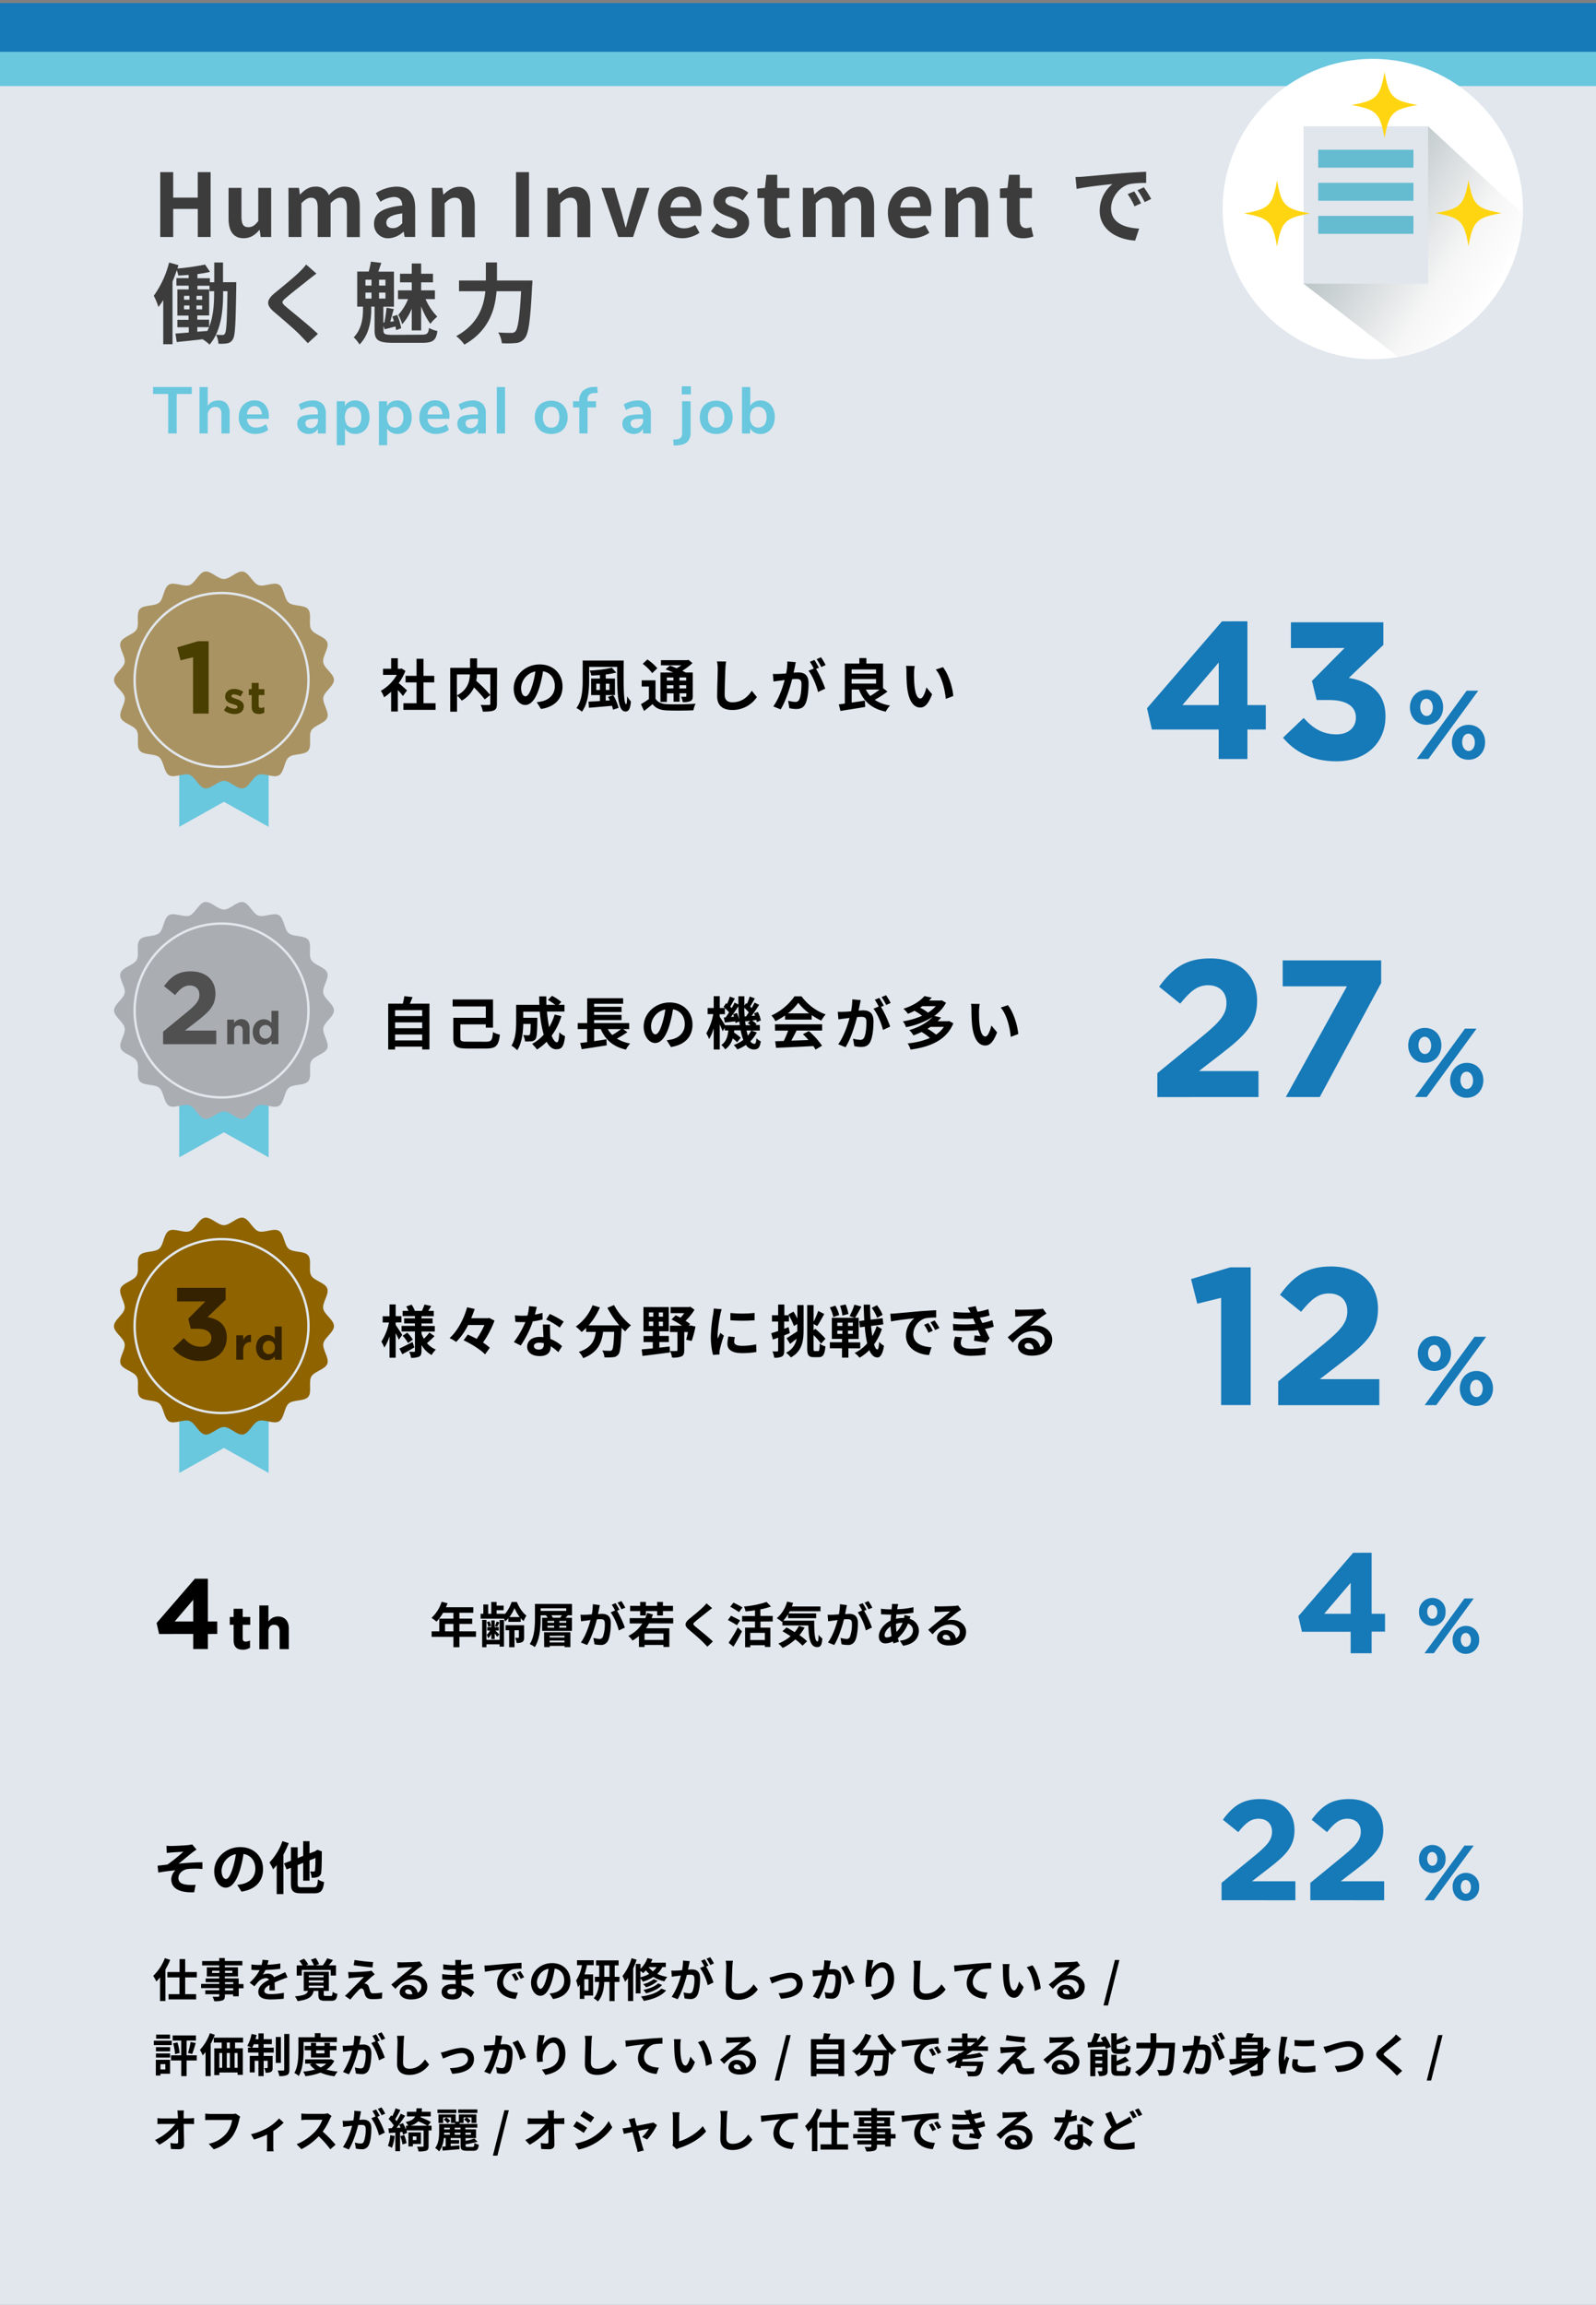 <svg xmlns="http://www.w3.org/2000/svg" xmlns:xlink="http://www.w3.org/1999/xlink" viewBox="0 0 728 1051.17"><rect x="0" y="0" width="728" height="1051.17" fill="#808080" stroke="none"/><defs><style>.cls-1{fill:#fff;}.cls-2{fill:#e1e7ed;}.cls-3{fill:#69c7de;}.cls-4{fill:#aa9363;}.cls-5{fill:none;stroke:#e1e7ed;stroke-miterlimit:10;stroke-width:1.09px;}.cls-6{fill:#483f00;}.cls-7{fill:#1679b8;}.cls-8{fill:#aaaeb3;}.cls-9{fill:#505050;}.cls-10{fill:#8e6300;}.cls-11{fill:#352200;}.cls-12{fill:#3c3c3c;}.cls-13{clip-path:url(#clip-path);}.cls-14{fill:url(#名称未設定グラデーション_2);}.cls-15{fill:#e0e6ec;}.cls-16{fill:#65bbd0;}.cls-17{fill:#ffd511;}</style><clipPath id="clip-path"><circle id="SVGID" class="cls-1" cx="626.18" cy="95.34" r="68.5"/></clipPath><linearGradient id="名称未設定グラデーション_2" x1="682.43" y1="134.9" x2="613.56" y2="90.18" gradientUnits="userSpaceOnUse"><stop offset="0" stop-color="#fff"/><stop offset="0.3" stop-color="#f6f6f6"/><stop offset="1" stop-color="#b5bfc2"/></linearGradient></defs><g id="レイヤー_2" data-name="レイヤー 2"><rect class="cls-2" y="2.79" width="728" height="1048.38"/></g><g id="レイヤー_1" data-name="レイヤー 1"><path d="M183.79,317.43c-.55-.73-1.43-1.77-2.32-2.73v9.8h-3.06v-9a22.65,22.65,0,0,1-3.23,2.5,12.42,12.42,0,0,0-1.46-2.94,19.51,19.51,0,0,0,7.29-7.28h-6.3V305h3.7v-4.79h3.06V305h1.17l.55-.13,1.74,1.12a25.36,25.36,0,0,1-3.07,5.56c1.25,1,3.25,2.81,3.8,3.33Zm14.9,3.3v3H184v-3h6v-9.51H185v-3H190v-7.78h3.17v7.78h4.91v3h-4.91v9.51Z"/><path d="M226.66,321c0,1.66-.34,2.52-1.43,3s-2.73.55-5,.55a10.18,10.18,0,0,0-1-3.07c1.54.08,3.28.05,3.77.05s.65-.15.65-.62V307.55h-6.05a20.73,20.73,0,0,1-.37,2.94,64.7,64.7,0,0,1,6.42,6.47l-2.54,2a54.41,54.41,0,0,0-4.89-5.43,13.55,13.55,0,0,1-5.59,6,13.11,13.11,0,0,0-2.16-2.29v7.34h-3.1v-20h9.05v-4.31h3.2v4.31h9.1Zm-18.25-3.82c4.91-2.55,5.8-6.4,5.93-9.6h-5.93Z"/><path d="M244.84,320.26c1-.13,1.71-.26,2.39-.41,3.3-.78,5.85-3.15,5.85-6.89,0-3.56-1.93-6.22-5.38-6.81a56.93,56.93,0,0,1-1.54,7c-1.53,5.2-3.77,8.37-6.58,8.37s-5.25-3.14-5.25-7.49c0-5.92,5.18-11,11.86-11,6.37,0,10.4,4.45,10.4,10.06,0,5.41-3.33,9.26-9.83,10.25Zm-2-7.8a40.43,40.43,0,0,0,1.38-6.24,8.09,8.09,0,0,0-6.53,7.47c0,2.6,1,3.87,2,3.87S241.79,316,242.83,312.46Z"/><path d="M284.51,301.26c-.13,10.22-.13,19.89,1.12,19.89.23,0,.42-1.59.44-3.64a15.36,15.36,0,0,0,1.72,2.42c-.29,3.14-.89,4.57-2.47,4.57-3.77,0-3.82-9.28-3.82-20.36H268.73v6.17c0,4.31-.42,10.47-3.3,14.27a11,11,0,0,0-2.5-1.66c2.63-3.51,2.86-8.71,2.86-12.61v-9.05Zm-4.78,15.81a21.61,21.61,0,0,1,2.42,5.77l-2.53.83a17.34,17.34,0,0,0-.46-1.77c-3.77.34-7.65.65-10.51.89l-.21-2.79c1.43-.05,3.23-.15,5.2-.28V317h-4v-7.54h4v-1.58c-1.32.1-2.65.18-3.9.23a11,11,0,0,0-.75-2.29,55.38,55.38,0,0,0,10.11-1.3l2,2.21a42,42,0,0,1-4.81.89v1.84h4.21V317h-4.21v2.55l1.87-.13c-.26-.57-.52-1.11-.8-1.61Zm-6.09-2.4v-2.86H272v2.86Zm2.68-2.86v2.86H278v-2.86Z"/><path d="M299,318.6c1,1.74,2.81,2.47,5.47,2.57,3.09.14,9.25.06,12.81-.23a13,13,0,0,0-1,3c-3.2.15-8.71.2-11.88.07s-5.17-.88-6.74-2.88c-1.19,1-2.41,2-3.87,3.12l-1.43-3.1a35.91,35.91,0,0,0,3.64-2.36v-5.67h-3.3v-2.83H299ZM297.51,307a21.41,21.41,0,0,0-4.34-4.24l2.13-2a22.17,22.17,0,0,1,4.52,4Zm6.66,13.13h-2.91V306.72h5.82c-1.17-.55-2.42-1.07-3.48-1.48l2-1.67c.91.34,2,.76,3.07,1.22.72-.41,1.43-.91,2.08-1.37h-9.26v-2.34h11.93l.6-.16,1.85,1.48a29.74,29.74,0,0,1-4.63,3.51c.57.29,1.12.55,1.56.81H316v10.71c0,1.25-.24,1.9-1.07,2.31a7.69,7.69,0,0,1-3.51.45,8.53,8.53,0,0,0-.75-2.42c.8,0,1.71,0,2,0s.39-.13.39-.38v-1.2h-3.07V320h-2.75v-3.79h-3Zm0-11.16v1.41h3V309Zm3,5v-1.45h-3V314Zm5.82-5h-3.07v1.41H313Zm0,5v-1.45h-3.07V314Z"/><path d="M331.21,301.7a27.46,27.46,0,0,0-.34,3.43c-.13,2.76-.31,8.53-.31,11.73,0,2.6,1.56,3.43,3.53,3.43,4.27,0,7-2.44,8.82-5.25l2.34,2.88a13.41,13.41,0,0,1-11.18,5.88c-4.21,0-6.94-1.85-6.94-6.24,0-3.46.26-10.22.26-12.43a16.37,16.37,0,0,0-.34-3.48Z"/><path d="M363,302c-.16.68-.31,1.48-.44,2.13s-.37,1.72-.55,2.65c.86-.05,1.64-.1,2.16-.1,2.73,0,4.65,1.22,4.65,4.91,0,3.05-.36,7.15-1.45,9.39-.86,1.8-2.26,2.37-4.24,2.37a14.49,14.49,0,0,1-3.07-.37l-.57-3.4a15.44,15.44,0,0,0,3.17.54,1.9,1.9,0,0,0,1.93-1.12c.7-1.43,1-4.49,1-7,0-2.06-.88-2.34-2.49-2.34-.42,0-1,.05-1.77.1-1,3.9-2.88,10-5.25,13.76l-3.36-1.36c2.5-3.38,4.27-8.52,5.18-12-.91.1-1.72.2-2.21.28-.73.08-2.06.26-2.86.39l-.29-3.48a24.86,24.86,0,0,0,2.73,0c.81,0,2-.11,3.33-.21a29.41,29.41,0,0,0,.55-5.46Zm9.23,3.07a51.35,51.35,0,0,1,4.19,9l-3.28,1.53c-.68-2.86-2.5-7.41-4.34-9.7l2.39-1a28.07,28.07,0,0,0-1.77-3.07l2.06-.86c.65,1,1.56,2.6,2.08,3.57Zm2.37-.86a26.19,26.19,0,0,0-2.11-3.59l2-.86a29.64,29.64,0,0,1,2.11,3.54Z"/><path d="M404.81,315.4a47.72,47.72,0,0,1-5.82,3.77,17.09,17.09,0,0,0,7,2.58,11.48,11.48,0,0,0-1.95,2.81c-6.48-1.36-10.06-4.61-12.25-10.09h-3.3v5.95c1.92-.26,4-.57,6-.91l.19,2.89c-4,.7-8.19,1.32-11.31,1.84l-.76-3c.83-.11,1.74-.21,2.76-.37V302.64H392v-2.5h3.2v2.5h7.59v11.2Zm-16.35-10.09v1.93h11.15v-1.93Zm0,6.45h11.15v-2.05H388.46Zm6.5,2.71a11.42,11.42,0,0,0,2,2.94,40.74,40.74,0,0,0,4.29-2.94Z"/><path d="M416.93,306.85a54,54,0,0,0,.16,5.46c.36,3.72,1.14,6.24,2.75,6.24,1.22,0,2.24-3,2.73-5.05l2.6,3.12c-1.71,4.48-3.33,6.06-5.41,6.06-2.8,0-5.27-2.55-6-9.46-.24-2.37-.29-5.36-.29-6.94a15.51,15.51,0,0,0-.18-2.6l3.95.05A20.66,20.66,0,0,0,416.93,306.85Zm17.89,10.58-3.41,1.3c-.39-4.13-1.77-10.19-4.57-13.36l3.27-1.1C432.56,307.26,434.53,313.48,434.82,317.43Z"/><polygon class="cls-3" points="122.53 377.09 102.14 365.67 81.76 377.09 81.76 321.64 122.53 321.64 122.53 377.09"/><path class="cls-4" d="M152.33,310.1c0,2.85-4.38,5.28-4.85,8s2.78,6.57,1.83,9.17-5.91,3.44-7.3,5.85.37,7.1-1.42,9.24-6.72,1.2-8.86,3-2.06,6.8-4.49,8.21-6.7-1.17-9.35-.21-4.24,5.68-7,6.17-5.87-3.4-8.72-3.4-6,3.88-8.71,3.4-4.43-5.22-7-6.17-6.94,1.6-9.35.21-2.35-6.41-4.48-8.21-7.06-.85-8.87-3,0-6.81-1.42-9.24-6.34-3.2-7.3-5.85,2.32-6.38,1.84-9.17S52,313,52,310.1s4.38-5.28,4.86-8S54,295.53,55,292.93s5.91-3.44,7.3-5.84-.37-7.11,1.43-9.25,6.71-1.2,8.86-3,2-6.8,4.48-8.21,6.71,1.17,9.35.21,4.25-5.68,7-6.17,5.86,3.4,8.71,3.4,6-3.88,8.72-3.4,4.42,5.22,7,6.17,6.94-1.6,9.35-.21,2.35,6.42,4.49,8.21,7.06.86,8.86,3,0,6.82,1.42,9.25,6.34,3.19,7.3,5.84-2.32,6.38-1.83,9.17S152.33,307.25,152.33,310.1Z"/><circle class="cls-5" cx="101.06" cy="310.1" r="39.65"/><path class="cls-6" d="M90.25,292.45h4.92v33H88.06V299.75l-5.71,1.4-1.5-5.9Z"/><path class="cls-6" d="M106.92,325.65a7.78,7.78,0,0,1-4.78-1.69l1.35-2.08a6.28,6.28,0,0,0,3.52,1.33c.91,0,1.33-.33,1.33-.83v0c0-.69-1.08-.92-2.31-1.29-1.56-.46-3.33-1.19-3.33-3.35v0c0-2.27,1.83-3.54,4.08-3.54a7.75,7.75,0,0,1,4.16,1.29l-1.21,2.19a6.52,6.52,0,0,0-3-1c-.77,0-1.17.33-1.17.77v0c0,.62,1.06.91,2.27,1.33,1.56.52,3.37,1.27,3.37,3.31v0C111.19,324.52,109.34,325.65,106.92,325.65Z"/><path class="cls-6" d="M118.05,325.63c-1.93,0-3.24-.77-3.24-3.35V317h-1.33v-2.7h1.33v-2.85H118v2.85h2.62V317H118v4.77c0,.73.31,1.08,1,1.08a3.23,3.23,0,0,0,1.56-.4V325A4.65,4.65,0,0,1,118.05,325.63Z"/><path class="cls-7" d="M569,283.36v38.2h8.37V332.7H569v13.45H555.89V332.7H525.42L523.2,323l34.2-39.63Zm-13.09,18.79-16.57,19.41h16.57Z"/><path class="cls-7" d="M588.84,295.56V283.8H631v10.33l-15.76,15.05c8.55,1.43,16.74,5.88,16.74,17.55,0,11.85-8.55,20.48-22.44,20.48-11.23,0-19-4.45-24.32-10.77l9.44-9c4.28,4.81,8.73,7.48,15,7.48,5.17,0,8.82-2.93,8.82-7.66,0-5.16-4.36-8-12.2-8h-5.7l-2.14-8.73,14.88-15Z"/><path class="cls-7" d="M650.65,330.56c-4.5,0-7.53-3.52-7.53-7.93s3.07-8,7.62-8,7.53,3.52,7.53,7.93S655.19,330.56,650.65,330.56Zm.89,15.59h-5.3L669,315h5.3Zm-.89-27.49c-1.87,0-2.85,1.79-2.85,3.88s1.16,4,2.94,4,2.85-1.78,2.85-3.87S652.43,318.66,650.65,318.66ZM669.8,346.5c-4.5,0-7.53-3.52-7.53-7.93s3.08-8,7.62-8,7.53,3.52,7.53,7.93S674.35,346.5,669.8,346.5Zm0-11.89c-1.87,0-2.85,1.78-2.85,3.88s1.16,4,2.94,4,2.85-1.78,2.85-3.88S671.58,334.61,669.8,334.61Z"/><path class="cls-7" d="M538.33,457.73,528.71,450c6.15-8.37,12.12-12.91,23.25-12.91,13.27,0,21.46,7.66,21.46,19.33,0,10.42-5.34,15.67-16.38,24.22l-10.16,7.84h27.17v11.85H527.91V489.44l20.75-17c7.75-6.41,10.78-9.8,10.78-15s-3.47-8.11-8.37-8.11S543,452,538.33,457.73Z"/><path class="cls-7" d="M585.09,438H630v10.33l-28,52h-15.5l27.88-50.5H585.09Z"/><path class="cls-7" d="M649.87,484.72c-4.5,0-7.53-3.52-7.53-7.93s3.07-8,7.62-8,7.52,3.52,7.52,7.93S654.41,484.72,649.87,484.72Zm.89,15.59h-5.3l22.76-31.18h5.3Zm-.89-27.48c-1.87,0-2.85,1.78-2.85,3.87s1.16,4,2.94,4,2.85-1.78,2.85-3.87S651.65,472.83,649.87,472.83ZM669,500.66c-4.5,0-7.53-3.52-7.53-7.93s3.08-8,7.62-8,7.53,3.52,7.53,7.93S673.56,500.66,669,500.66Zm0-11.89c-1.87,0-2.85,1.78-2.85,3.88s1.16,4,2.94,4,2.85-1.78,2.85-3.88S670.8,488.77,669,488.77Z"/><path d="M195.88,457.73v20.88h-3.3v-1.27H180.22v1.3h-3.14V457.73h6.66a30.26,30.26,0,0,0,.7-3.4l3.74.41c-.39,1-.8,2.06-1.22,3Zm-15.66,3v2.68h12.36V460.7Zm0,5.54v2.67h12.36v-2.67Zm12.36,8.24v-2.71H180.22v2.71Z"/><path d="M221.56,475.1c2.61,0,3-.65,3.31-4.39a11.81,11.81,0,0,0,3.14,1.17c-.57,5-1.71,6.32-6.37,6.32h-8.42c-4.86,0-6.45-.94-6.45-4.66v-9.36h14.82V459H206.46v-3.17h18.43v12.85h-3.3v-1.49H210v6.27c0,1.38.47,1.61,3.25,1.61Z"/><path d="M256.09,463.43a30.21,30.21,0,0,1-4.47,8.92c.76,1.87,1.59,3,2.42,3,.62,0,.94-1.3,1.07-4.55a8.38,8.38,0,0,0,2.62,1.74c-.49,4.81-1.53,6-4,6-1.82,0-3.25-1.3-4.39-3.44a22.27,22.27,0,0,1-4.4,3.54,20.36,20.36,0,0,0-2.23-2.55,19.86,19.86,0,0,0,5.3-4.21,53.48,53.48,0,0,1-1.79-10.48h-7.55v2.78h6.43s0,.81,0,1.17c-.08,5.46-.23,7.78-.83,8.53a2.42,2.42,0,0,1-1.79,1,19.13,19.13,0,0,1-3,.08,7.13,7.13,0,0,0-.86-2.89c.93.08,1.82.11,2.23.11a.83.83,0,0,0,.78-.31c.26-.37.37-1.62.45-4.89h-3.39c-.1,3.79-.64,8.86-2.78,12a13.18,13.18,0,0,0-2.62-2.11c2-3.12,2.15-7.64,2.15-11v-7.6h10.61c-.05-1.27-.1-2.54-.1-3.84h3.25c0,1.3,0,2.57.05,3.84h4a31.91,31.91,0,0,0-3.33-2.26l1.87-1.84a21.32,21.32,0,0,1,4.24,2.78l-1.25,1.32h2.71v3.07h-8a63.29,63.29,0,0,0,1,7.13,26,26,0,0,0,2.5-5.78Z"/><path d="M286.18,470.73a43.7,43.7,0,0,1-4.79,2.94,17.23,17.23,0,0,0,6.06,2.24,13.77,13.77,0,0,0-1.95,2.78c-5.88-1.35-9.33-4.45-11.49-9.36h-3v5.51c1.82-.26,3.74-.54,5.61-.83l.13,2.73c-4,.65-8.26,1.3-11.41,1.77l-.7-2.84c.93-.1,2-.26,3.17-.39v-5.95h-4.29V466.6h4.32V455.26h16.4v2.53H271v1.37h12.5v2.4H271v1.3h12.5v2.39H271v1.35H287v2.73h-2.79Zm-8.95-1.4a12.14,12.14,0,0,0,2.06,2.7,36.2,36.2,0,0,0,4-2.7Z"/><path d="M304.11,474.43a23.66,23.66,0,0,0,2.4-.42c3.3-.78,5.85-3.15,5.85-6.89,0-3.56-1.93-6.21-5.39-6.81a55,55,0,0,1-1.53,7c-1.53,5.2-3.77,8.37-6.58,8.37s-5.25-3.14-5.25-7.48c0-5.93,5.17-11,11.86-11,6.37,0,10.4,4.45,10.4,10.06,0,5.41-3.33,9.26-9.83,10.25Zm-2-7.8a41,41,0,0,0,1.38-6.24,8.06,8.06,0,0,0-6.52,7.46c0,2.6,1,3.87,2,3.87S301.07,470.11,302.11,466.63Z"/><path d="M345.22,470.86a14.81,14.81,0,0,1-2.94,4,2.2,2.2,0,0,0,1.75,1.2c.65,0,.88-.49,1-2.55a7.41,7.41,0,0,0,2,1.41c-.47,2.93-1.19,3.71-3.22,3.71a4.26,4.26,0,0,1-3.56-2.08,18.83,18.83,0,0,1-3.93,2.06,11.84,11.84,0,0,0-1.61-2,16.23,16.23,0,0,0,4.34-2.34,24.84,24.84,0,0,1-1.2-4.37h-2.93c0,.34-.08.68-.13,1a21.66,21.66,0,0,1,3.09,2.39l-1.66,2.06a16,16,0,0,0-2-1.77,8.83,8.83,0,0,1-3.45,5,7.3,7.3,0,0,0-1.75-2c2.29-1.53,2.94-4,3.2-6.63h-1.61v-1.17l-1,1.54c-.26-.78-.78-2-1.3-3.12v11.44h-2.76V469a21.89,21.89,0,0,1-2.08,4.89,16.82,16.82,0,0,0-1.3-2.62,27.48,27.48,0,0,0,3.18-8.77h-2.58v-2.8h2.78v-5.36h2.76v5.36h2.31c-.18-.19-.39-.34-.57-.5l1.15-1.69.44.34a27.91,27.91,0,0,0,1.27-3.36l2.29.89c-.73,1.25-1.48,2.68-2.11,3.72.24.23.47.47.65.67.52-.88,1-1.74,1.33-2.52l1.74.86c0-1.22,0-2.47,0-3.74h2.73q0,2.18,0,4.23l.75-1.09.42.31a25,25,0,0,0,1.27-3.35l2.32.88c-.73,1.3-1.48,2.71-2.13,3.72l.67.68c.5-.86,1-1.74,1.33-2.5l2.1,1c-1,1.64-2.28,3.54-3.43,5.07l1.56-.1a11.4,11.4,0,0,0-.44-1.07l1.74-.62a15.49,15.49,0,0,1,1.35,3.85l-1.84.78c-.05-.29-.11-.65-.21-1l-1.92.26a10.41,10.41,0,0,1,2,1.64l-.49.44h2V470H342.8Zm-7.77-3.3c-.05-.54-.13-1.12-.21-1.69l-1.77.7c0-.23-.05-.49-.1-.78l-4.76.55-.42-2.29L331,464c.49-.68,1-1.46,1.56-2.29a16.55,16.55,0,0,0-1.92-1.92v2.75h-2.37v1.12c.55.81,1.79,2.81,2.42,3.9Zm-1.3-5.56a16,16,0,0,1,1,2.91c-.18-1.9-.31-3.9-.36-6-1,1.61-2.26,3.43-3.38,4.89l1.4-.11c-.13-.41-.26-.8-.41-1.17Zm4.11,1.58c.41-.54.85-1.19,1.3-1.87a18.66,18.66,0,0,0-2.08-2.1c0,1.4.1,2.73.2,4Zm2.08,4c-.39-.34-.84-.67-1.25-1l1.17-1c-.81.07-1.56.18-2.29.26l-.16-.73c.08.86.19,1.66.32,2.44Zm-1.8,2.39c.18.86.39,1.67.6,2.37a10.71,10.71,0,0,0,1.51-2.37Z"/><path d="M358.09,463.12a30.89,30.89,0,0,1-4.39,2.6,12,12,0,0,0-1.82-2.6,25.73,25.73,0,0,0,10.5-8.71h3.23a23.81,23.81,0,0,0,11,8.24,16,16,0,0,0-2,2.83,30.63,30.63,0,0,1-4.37-2.52V465H358.09Zm-4.6,4.05H375V470H363.34c-.75,1.54-1.61,3.15-2.39,4.6,2.5-.07,5.18-.18,7.83-.28a30.69,30.69,0,0,0-2.55-2.65l2.73-1.43a34.76,34.76,0,0,1,6,6.68L372,478.69a14.79,14.79,0,0,0-1-1.61c-6.11.34-12.53.6-17,.8l-.41-3,3.93-.13c.7-1.46,1.42-3.17,2-4.71h-6Zm15.63-5a25.36,25.36,0,0,1-5-4.81,23.32,23.32,0,0,1-4.75,4.81Z"/><path d="M392.62,456.12c-.16.68-.31,1.48-.44,2.13s-.37,1.72-.55,2.66c.86-.06,1.64-.11,2.16-.11,2.73,0,4.65,1.22,4.65,4.92,0,3-.36,7.15-1.45,9.38-.86,1.8-2.26,2.37-4.24,2.37a14.49,14.49,0,0,1-3.07-.37l-.57-3.4a15.44,15.44,0,0,0,3.17.54,1.91,1.91,0,0,0,1.93-1.11c.7-1.43,1-4.5,1-7.05,0-2.05-.89-2.34-2.5-2.34-.42,0-1,.05-1.77.1-1,3.9-2.88,10-5.25,13.76l-3.35-1.35c2.49-3.38,4.26-8.53,5.17-12-.91.1-1.72.21-2.21.28-.73.08-2,.26-2.86.39l-.29-3.48a22.61,22.61,0,0,0,2.73,0c.81,0,2-.1,3.33-.21a28.5,28.5,0,0,0,.55-5.46Zm9.23,3.07a51.69,51.69,0,0,1,4.19,9l-3.28,1.53c-.68-2.86-2.5-7.41-4.34-9.69l2.39-1a28.07,28.07,0,0,0-1.77-3.07l2.06-.85c.65,1,1.56,2.6,2.08,3.56Zm2.37-.86a26.8,26.8,0,0,0-2.11-3.59l2.05-.85a28.79,28.79,0,0,1,2.11,3.53Z"/><path d="M434.87,466.68c-3.15,7.72-10.61,10.79-19.53,12a11.74,11.74,0,0,0-1.3-2.83,33.67,33.67,0,0,0,10.14-2.47,26.69,26.69,0,0,0-3.82-2.73,32.74,32.74,0,0,1-3.72,1.56,9,9,0,0,0-1.89-2.4c5-1.5,8.52-3.74,10.6-6a34.33,34.33,0,0,1-12.06,4.65,11.35,11.35,0,0,0-1.43-2.65,34.79,34.79,0,0,0,8.76-2.57,29.79,29.79,0,0,0-3.48-2.24,29.35,29.35,0,0,1-3,1.35,11,11,0,0,0-2.08-2.29c4.6-1.45,7.8-3.64,9.59-5.77l3.36.7c-.39.45-.81.89-1.25,1.33H429l.52-.13,2,1.14a17.65,17.65,0,0,1-5.35,6l3.12.73a21.59,21.59,0,0,1-1.61,1.71h4.65l.55-.13Zm-14.17-7.8c-.31.23-.62.44-1,.67a21.65,21.65,0,0,1,3.59,2.27,16.17,16.17,0,0,0,3.58-2.94Zm3.74,9.44c-.44.31-.88.59-1.37.88a22.82,22.82,0,0,1,3.9,2.65,12.55,12.55,0,0,0,3.58-3.53Z"/><path d="M446.57,461c0,1.66,0,3.61.15,5.46.37,3.72,1.15,6.24,2.76,6.24,1.22,0,2.24-3,2.73-5l2.6,3.12c-1.71,4.47-3.33,6-5.41,6-2.8,0-5.27-2.54-6-9.46-.24-2.37-.29-5.36-.29-6.94a15.51,15.51,0,0,0-.18-2.6l3.95.05A20.66,20.66,0,0,0,446.57,461Zm17.89,10.58-3.41,1.3c-.39-4.13-1.77-10.19-4.58-13.36l3.28-1.09C462.2,461.43,464.17,467.64,464.46,471.59Z"/><polygon class="cls-3" points="122.53 527.83 102.14 516.41 81.76 527.83 81.76 472.39 122.53 472.39 122.53 527.83"/><path class="cls-8" d="M152.33,460.85c0,2.85-4.38,5.28-4.85,8s2.78,6.57,1.83,9.18-5.91,3.43-7.3,5.84.37,7.11-1.42,9.25-6.72,1.2-8.86,3-2.06,6.8-4.49,8.21-6.7-1.18-9.35-.21-4.24,5.68-7,6.17-5.87-3.41-8.72-3.41-6,3.88-8.71,3.41-4.43-5.22-7-6.17-6.94,1.6-9.35.2-2.35-6.41-4.48-8.2-7.06-.86-8.87-3,0-6.82-1.42-9.25-6.34-3.2-7.3-5.84,2.32-6.39,1.84-9.18-4.86-5.14-4.86-8,4.38-5.29,4.86-8S54,446.28,55,443.68s5.91-3.44,7.3-5.85-.37-7.11,1.43-9.25,6.71-1.19,8.86-3,2-6.81,4.48-8.21,6.71,1.17,9.35.2,4.25-5.68,7-6.17,5.86,3.41,8.71,3.41,6-3.88,8.72-3.41,4.42,5.22,7,6.17,6.94-1.6,9.35-.2,2.35,6.41,4.49,8.21,7.06.85,8.86,3,0,6.81,1.42,9.24,6.34,3.2,7.3,5.85-2.32,6.38-1.83,9.17S152.33,458,152.33,460.85Z"/><circle class="cls-5" cx="101.06" cy="460.85" r="39.65"/><path class="cls-9" d="M79.87,453.81l-5.05-4.07C78.05,445.34,81.18,443,87,443c7,0,11.28,4,11.28,10.15,0,5.48-2.81,8.24-8.61,12.73L84.36,470H98.64v6.22H74.39v-5.71l10.91-8.94c4.07-3.36,5.66-5.14,5.66-7.86s-1.82-4.26-4.4-4.26S82.3,450.82,79.87,453.81Z"/><path class="cls-9" d="M110.71,476.18V470c0-1.49-.71-2.26-1.92-2.26s-2,.77-2,2.26v6.22h-3.16V465h3.16v1.58a3.93,3.93,0,0,1,3.26-1.79c2.39,0,3.79,1.58,3.79,4.14v7.21Z"/><path class="cls-9" d="M123.83,476.18v-1.6a4.09,4.09,0,0,1-3.47,1.81c-2.6,0-5.08-2-5.08-5.76v0c0-3.72,2.44-5.76,5.08-5.76a4.29,4.29,0,0,1,3.47,1.66V461H127v15.18Zm0-5.59a2.74,2.74,0,1,0-5.43,0v0a2.74,2.74,0,1,0,5.43,0Z"/><path class="cls-7" d="M561.13,578h9.35v62.79H557v-48.9l-10.87,2.68-2.85-11.23Z"/><path class="cls-7" d="M593.47,598.26l-9.62-7.75c6.14-8.37,12.11-12.92,23.24-12.92,13.27,0,21.47,7.66,21.47,19.33,0,10.42-5.35,15.68-16.39,24.23L602,629h27.16v11.85H583.05V630l20.75-17c7.75-6.41,10.77-9.79,10.77-15s-3.47-8.11-8.37-8.11S598.1,592.56,593.47,598.26Z"/><path class="cls-7" d="M654.25,625.24c-4.5,0-7.53-3.52-7.53-7.93s3.07-8,7.62-8,7.52,3.51,7.52,7.92S658.79,625.24,654.25,625.24Zm.89,15.59h-5.3l22.76-31.18h5.3Zm-.89-27.48c-1.87,0-2.85,1.78-2.85,3.87s1.15,4,2.94,4,2.85-1.78,2.85-3.88S656,613.35,654.25,613.35Zm19.15,27.84c-4.5,0-7.53-3.52-7.53-7.93s3.08-8,7.62-8,7.53,3.52,7.53,7.93S677.94,641.19,673.4,641.19Zm0-11.9c-1.87,0-2.85,1.79-2.85,3.88s1.16,4,2.94,4,2.85-1.78,2.85-3.87S675.18,629.29,673.4,629.29Z"/><path d="M181.92,611c-.32-.76-.86-1.93-1.44-3v11.2h-2.8v-9.72a22.28,22.28,0,0,1-2.37,5.12,15.09,15.09,0,0,0-1.35-2.73,25.91,25.91,0,0,0,3.48-8.71h-2.88v-2.86h3.12V594.9h2.8v5.36h2.61v2.86h-2.61v1.14c.71,1,2.58,3.83,3,4.53Zm7.09,3.51c-1.82,1.06-3.84,2.21-5.51,3.12l-1.32-2.6c1.53-.7,3.82-1.87,6-3Zm9.18-5.15a46.53,46.53,0,0,1-3.43,3.2,10.68,10.68,0,0,0,4.06,2.94,11.36,11.36,0,0,0-1.95,2.49,12.32,12.32,0,0,1-4.61-4.57v2.7c0,1.4-.26,2.13-1.09,2.6a8.51,8.51,0,0,1-3.69.52,9.53,9.53,0,0,0-.83-2.76c.88.06,1.9.06,2.21.06s.41-.13.41-.45v-8.86h-6.11v-2.52h6.11v-1.15h-4.91v-2.31h4.91v-1h-5.61v-2.42h2.65a15.35,15.35,0,0,0-1-2l2.44-.83a13.51,13.51,0,0,1,1.48,2.86h3.23c.39-.88.91-2.08,1.17-2.91l3.06.7c-.46.78-.93,1.56-1.35,2.21h2.52v2.42h-5.59v1h5.05v2.31h-5.05v1.15h6.06v2.52h-6.06v1a14.07,14.07,0,0,0,1.07,2.29,20.59,20.59,0,0,0,2.52-2.81Zm-12.43-1.56a17.9,17.9,0,0,1,2.58,3.15l-2.21,1.56a18.47,18.47,0,0,0-2.47-3.33Z"/><path d="M225.57,602.29a45.16,45.16,0,0,1-5.25,10,20.67,20.67,0,0,1,3.09,2.39l-2.16,3c-1.95-2.08-6.26-4.79-9.8-6.42l1.93-2.6c1.27.54,2.67,1.22,4.05,1.95a36.06,36.06,0,0,0,3.54-6.32h-7.44a29.06,29.06,0,0,1-5.46,7.72,18.27,18.27,0,0,0-3-1.74c3.9-3.46,6.73-9.36,8-14.07l3.46.78c-.47,1.38-1,2.78-1.61,4.21h7.65l.57-.13Z"/><path d="M247.51,601.77a37.21,37.21,0,0,1-4.47.88,47.41,47.41,0,0,1-5.51,11l-3.15-1.59a39.54,39.54,0,0,0,5.26-9.1c-.45,0-.89,0-1.33,0-1.07,0-2.11,0-3.22-.08l-.24-3a32.77,32.77,0,0,0,3.43.18c.76,0,1.54,0,2.32-.07a22.05,22.05,0,0,0,.7-4.32l3.56.36c-.21.84-.52,2.14-.88,3.51a26.42,26.42,0,0,0,3.46-.8Zm3.38,2.31c-.07,1.09,0,2.16,0,3.3,0,.73.08,2,.16,3.25a17.31,17.31,0,0,1,5.33,3.31l-1.72,2.75a23.33,23.33,0,0,0-3.48-2.73v.24c0,2.39-1.3,4.26-5,4.26-3.19,0-5.72-1.43-5.72-4.26,0-2.53,2.11-4.48,5.7-4.48.6,0,1.19.06,1.74.11-.08-1.93-.21-4.19-.29-5.75Zm-2.83,8.53a8.91,8.91,0,0,0-2.08-.26c-1.48,0-2.44.62-2.44,1.53s.8,1.62,2.21,1.62c1.74,0,2.31-1,2.31-2.4Zm7.25-7.15a34.26,34.26,0,0,0-6.18-3.67l1.66-2.54a45,45,0,0,1,6.34,3.48Z"/><path d="M280.09,595.19a30.12,30.12,0,0,0,7.72,9.26,14.71,14.71,0,0,0-2.62,2.78c-.55-.5-1.09-1.07-1.67-1.67v.19c-.28,7.85-.59,10.92-1.5,12a3.16,3.16,0,0,1-2.37,1.22,26.25,26.25,0,0,1-3.93.08,7.34,7.34,0,0,0-1-3.12c1.43.1,2.78.13,3.43.13a1.18,1.18,0,0,0,1-.37c.52-.54.81-2.86,1-8.29H275.1c-.65,5-2.34,9.44-9.08,12a10.25,10.25,0,0,0-2-2.86c5.88-1.9,7.23-5.3,7.75-9.1h-4.4v-1.82a17.91,17.91,0,0,1-2.08,1.87,17.91,17.91,0,0,0-2.65-2.49,21.62,21.62,0,0,0,7.67-9.73l3.33,1a30.93,30.93,0,0,1-5.15,8.19h14a44.25,44.25,0,0,1-5.43-8Z"/><path d="M300.76,614.61c1.56-.15,3.15-.34,4.73-.52l.08,2.71c-4.42.62-9.13,1.17-12.51,1.61l-.36-3c1.4-.13,3.15-.26,5.07-.47v-2.86h-4.21v-2.78h4.21v-2.1h-4.26V596.1h11.54v11.08h-4.29v2.1h4.32v2.78h-4.32ZM296,600.49h2v-1.92h-2Zm0,4.24h2v-2h-2Zm6.4-6.16h-1.88v1.92h1.88Zm0,4.21h-1.88v2h1.88ZM317.25,605a52.43,52.43,0,0,1-1.75,6.57L313,611c.26-.91.54-2.18.8-3.48h-1.69v8.29c0,1.49-.28,2.34-1.3,2.81a10.07,10.07,0,0,1-4.26.52,11.89,11.89,0,0,0-.91-3,27.17,27.17,0,0,0,2.86,0c.39,0,.52-.08.52-.41v-8.22H305.6V604.6h5.46a32.44,32.44,0,0,0-4.76-2.83l1.9-1.9c.7.31,1.45.68,2.21,1.09a22.29,22.29,0,0,0,1.71-2.08h-6.24V596.1h8.3l.67-.16,1.95,1.41a25.48,25.48,0,0,1-4.1,5c.77.55,1.53,1,2.1,1.51l-.67.75h.59l.45-.08Z"/><path d="M329.21,597.09a22.62,22.62,0,0,0-.63,2.29,64,64,0,0,0-1.25,9.43,12.21,12.21,0,0,0,.11,1.67c.36-.91.78-1.77,1.14-2.6l1.61,1.25a63.9,63.9,0,0,0-1.84,6.31,7.51,7.51,0,0,0-.16,1.2c0,.29,0,.7.05,1.07l-3,.2a32.86,32.86,0,0,1-1-8.42,72.37,72.37,0,0,1,1.06-10.19,20.07,20.07,0,0,0,.26-2.52Zm6,12.71a8.39,8.39,0,0,0-.31,2.16c0,1.14,1,1.82,3.58,1.82a29.49,29.49,0,0,0,6.45-.68l.08,3.49a35.92,35.92,0,0,1-6.66.52c-4.44,0-6.55-1.61-6.55-4.24a15.74,15.74,0,0,1,.44-3.35Zm9-11v3.33a72.78,72.78,0,0,1-11.05,0l0-3.33A52.48,52.48,0,0,0,344.23,598.78Z"/><path d="M363.71,595.19h2.83V606.5c0,5.2-.67,9.75-5.8,12.58a12,12,0,0,0-2.18-2.15,8.63,8.63,0,0,0,4.83-6.4c-1,.83-2.08,1.66-3,2.39l-1.59-2.6c1.23-.73,3.07-2,4.87-3.14l0,.1v-3.46l-1.54.94a27.68,27.68,0,0,0-2.26-4.84v2.76h-2.16V606l2-.73.57,2.73c-.83.34-1.69.65-2.55,1v6.91c0,1.43-.26,2.21-1,2.71a6.73,6.73,0,0,1-3.58.57,10.59,10.59,0,0,0-.81-2.86,20,20,0,0,0,2.16,0c.31,0,.44-.1.44-.44v-5.82l-2.39.88-.76-2.91c.89-.29,2-.62,3.15-1v-4.34h-2.81v-2.86h2.81v-4.89h2.83v4.89h2.11l-.23-.39,2.28-1.25c.63.94,1.25,2.11,1.8,3.15Zm9.49,21c.52,0,.62-.75.7-3.38a7.64,7.64,0,0,0,2.6,1.22c-.29,3.54-1,4.92-3,4.92H371.2c-2.34,0-3-.91-3-4.16V595.19h2.91v7.59a33.7,33.7,0,0,0,2.1-4.91l2.76,1.4c-1.07,1.93-2.24,4.11-3.2,5.49l-1.66-.94v2.91l.75-.72a35.66,35.66,0,0,1,4.66,4.57l-2,2.19a32.59,32.59,0,0,0-3.43-3.88v5.9c0,1.2.08,1.38.62,1.38Z"/><path d="M387,614.9v4.26h-2.93V614.9h-5.54v-2.73h5.54v-1.54h-4.63V601h10.45l-2.37-.78a24.52,24.52,0,0,0,2.19-5.2l3.2.86A53,53,0,0,1,390,601h1.69v9.67H387v1.54h5.39v2.73Zm-6.89-14.25a17.67,17.67,0,0,0-1.58-4.37l2.52-.81a16.85,16.85,0,0,1,1.74,4.27Zm1.82,4.08h2.32v-1.51h-2.32Zm0,3.62h2.32v-1.49h-2.32Zm2.34-8.38a20.37,20.37,0,0,0-1.09-4.47l2.55-.57a21.28,21.28,0,0,1,1.27,4.32Zm4.76,3.25h-2.21v1.51H389Zm0,3.64h-2.21v1.49H389Zm13.24-.75a25.67,25.67,0,0,1-3.57,7c.42,1.43.91,2.27,1.46,2.32s.7-1.2.86-3.43a9,9,0,0,0,2.21,1.76c-.68,4.37-2,5.39-3.07,5.33-1.56-.05-2.76-1.24-3.64-3.35a19,19,0,0,1-4.47,3.46,11.24,11.24,0,0,0-2.24-2.16,17.08,17.08,0,0,0,5.75-4.39,50.8,50.8,0,0,1-1.09-7.6l-2.24.29-.31-2.86,2.31-.29c-.13-2.23-.21-4.63-.28-7.17h2.93c0,2.39.11,4.68.24,6.84l5.48-.68.32,2.83-5.59.71c.15,1.69.33,3.27.57,4.65a23.67,23.67,0,0,0,2-4.58ZM400.11,601a20.16,20.16,0,0,0-2.45-4.52l2.34-1.22a18.64,18.64,0,0,1,2.6,4.39Z"/><path d="M408.61,599c2.16-.18,6.42-.57,11.13-1,2.65-.2,5.46-.36,7.28-.44l0,3.33a26.76,26.76,0,0,0-5,.34,7.82,7.82,0,0,0-5.44,7.2c0,4.24,4,5.77,8.32,6L423.77,618c-5.41-.34-10.51-3.25-10.51-8.84a10.21,10.21,0,0,1,3.8-7.93c-2.24.24-7.64.81-10.63,1.46l-.34-3.54C407.13,599.12,408.11,599.06,408.61,599Zm16.9,7.93-2,.89a20.22,20.22,0,0,0-2-3.62l1.92-.8A33.37,33.37,0,0,1,425.51,606.94Zm3-1.27-1.95.93a23.39,23.39,0,0,0-2.14-3.51l1.9-.88A39,39,0,0,1,428.53,605.67Z"/><path d="M453.3,605.07a29.59,29.59,0,0,1-4,1c.65,1.38,1.37,2.89,2.13,4.29l-1.54,2c-1.43-.26-3.9-.65-5.61-.86l.28-2.47c1,.13,2,.21,2.73.29l-1.17-2.68a65.65,65.65,0,0,1-11.31.16l-.13-3a51.18,51.18,0,0,0,10.27,0l-.44-1-.62-1.46a51.07,51.07,0,0,1-8.87-.1l-.15-2.94a48.71,48.71,0,0,0,7.8.29v0a24.58,24.58,0,0,0-1.25-2.21l3.66-.7a23.24,23.24,0,0,0,.81,2.57,30.5,30.5,0,0,0,4.94-1.19l.55,2.88a36.19,36.19,0,0,1-4.42,1l.49,1.12.6,1.3a27.83,27.83,0,0,0,4.6-1.27Zm-14.43,4.84a7.81,7.81,0,0,0-.62,2.49c0,1.61,1.14,2.71,4.5,2.71a36.89,36.89,0,0,0,6.81-.58l-.1,3.31a46.32,46.32,0,0,1-6.63.49c-4.81,0-7.78-1.64-7.78-5.2a13.19,13.19,0,0,1,.63-3.51Z"/><path d="M477.33,599.09c-.63.39-1.22.78-1.8,1.17-1.37,1-4.08,3.25-5.69,4.55a8.85,8.85,0,0,1,2.42-.29c4.37,0,7.69,2.73,7.69,6.48,0,4-3.09,7.28-9.31,7.28-3.58,0-6.29-1.64-6.29-4.21,0-2.08,1.9-4,4.63-4a5.19,5.19,0,0,1,5.49,4.4,3.76,3.76,0,0,0,2.1-3.51c0-2.32-2.34-3.88-5.33-3.88-3.95,0-6.52,2.11-9.28,5.23l-2.34-2.42c1.82-1.48,4.92-4.11,6.45-5.36s4.11-3.35,5.38-4.47c-1.32,0-4.86.18-6.21.29a15.07,15.07,0,0,0-2.11.21l-.1-3.36a22.94,22.94,0,0,0,2.34.13c1.35,0,6.86-.13,8.32-.26a12.38,12.38,0,0,0,2-.26Zm-5.83,16.2c-.15-1.67-1.11-2.76-2.52-2.76-1,0-1.59.57-1.59,1.22,0,1,1.1,1.62,2.61,1.62A13.87,13.87,0,0,0,471.5,615.29Z"/><polygon class="cls-3" points="122.53 671.77 102.14 660.36 81.76 671.77 81.76 616.33 122.53 616.33 122.53 671.77"/><path class="cls-10" d="M152.33,604.78c0,2.85-4.38,5.29-4.85,8s2.78,6.57,1.83,9.17-5.91,3.44-7.3,5.85.37,7.11-1.42,9.25-6.72,1.19-8.86,3-2.06,6.8-4.49,8.2-6.7-1.17-9.35-.2-4.24,5.68-7,6.17-5.87-3.41-8.72-3.41-6,3.88-8.71,3.41-4.43-5.22-7-6.17-6.94,1.6-9.35.2-2.35-6.41-4.48-8.21-7.06-.85-8.87-3,0-6.81-1.42-9.24S55.93,624.6,55,622s2.32-6.38,1.84-9.17-4.86-5.15-4.86-8,4.38-5.28,4.86-8S54,590.22,55,587.62s5.91-3.44,7.3-5.85-.37-7.11,1.43-9.25,6.71-1.19,8.86-3,2-6.8,4.48-8.2,6.71,1.17,9.35.2,4.25-5.68,7-6.17,5.86,3.41,8.71,3.41,6-3.88,8.72-3.41,4.42,5.22,7,6.17,6.94-1.6,9.35-.2,2.35,6.41,4.49,8.21,7.06.85,8.86,3,0,6.81,1.42,9.24,6.34,3.2,7.3,5.85-2.32,6.38-1.83,9.17S152.33,601.93,152.33,604.78Z"/><circle class="cls-5" cx="101.06" cy="604.78" r="39.65"/><path class="cls-11" d="M80.79,593.54v-6.18h22.13v5.43l-8.28,7.91c4.49.75,8.8,3.09,8.8,9.22s-4.5,10.76-11.8,10.76A15.89,15.89,0,0,1,78.87,615l5-4.73c2.24,2.53,4.58,3.94,7.91,3.94,2.71,0,4.63-1.55,4.63-4,0-2.71-2.29-4.21-6.41-4.21H87l-1.12-4.59,7.81-7.86Z"/><path class="cls-11" d="M114.33,612.07c-2.1,0-3.39,1.27-3.39,3.93v4.12h-3.16V609h3.16v2.24a3.43,3.43,0,0,1,3.56-2.45v3.3Z"/><path class="cls-11" d="M125.35,620.12v-1.6a4.09,4.09,0,0,1-3.47,1.81c-2.6,0-5.07-2-5.07-5.76v0c0-3.72,2.43-5.76,5.07-5.76a4.29,4.29,0,0,1,3.47,1.66v-5.49h3.16v15.18Zm0-5.59a2.73,2.73,0,1,0-5.42,0v0a2.73,2.73,0,1,0,5.42,0Z"/><path class="cls-7" d="M625.65,708.15V736h6.11v8.13h-6.11V754h-9.56v-9.81H593.86l-1.62-7.09,25-28.92Zm-9.56,13.71L604,736h12.09Z"/><path class="cls-7" d="M653.29,741.5a6,6,0,0,1-6-6.34,6.08,6.08,0,0,1,6.09-6.41,6,6,0,0,1,6,6.34A6.08,6.08,0,0,1,653.29,741.5ZM654,754h-4.24L668,729h4.24Zm-.71-22c-1.5,0-2.28,1.42-2.28,3.1s.92,3.17,2.35,3.17,2.28-1.43,2.28-3.1S654.71,732,653.29,732Zm15.32,22.27a6,6,0,0,1-6-6.34,6.08,6.08,0,0,1,6.09-6.42,6,6,0,0,1,6,6.34A6.08,6.08,0,0,1,668.61,754.26Zm0-9.52c-1.5,0-2.28,1.43-2.28,3.1s.93,3.18,2.35,3.18,2.28-1.43,2.28-3.1S670,744.74,668.61,744.74Z"/><path d="M217.11,746.5h-7.56v4.73h-2.72V746.5h-9.94V744h3.49v-5.79h6.45v-2.65H202.1a19.3,19.3,0,0,1-3,4,21.3,21.3,0,0,0-2.27-1.7,17,17,0,0,0,4.63-7.35l2.68.68a13.43,13.43,0,0,1-.73,1.81h12.48v2.54h-6.34v2.65h5.83v2.43h-5.83V744h7.56ZM206.83,744v-3.36H203V744Z"/><path d="M231.89,738a10.54,10.54,0,0,1-1.45,1.46c-.14-.35-.34-.8-.56-1.22H219.23V736h1.24v-4.25h2.21V736h1.42v-5.4h2.42v1.68h3.21v2.08h-3.21V736h3.76v.15a16.83,16.83,0,0,0,3.09-5.55h2.37c1,2.39,2.65,5,4.4,6.21a14.34,14.34,0,0,0-1.29,2.5,9.88,9.88,0,0,1-1.34-1.33v1.68h-5.62Zm-4,.82h2v12.15h-2v-1.06h-6v1.33h-1.95V738.77h1.95v9.1h6Zm-3.78,6.36a6.85,6.85,0,0,1-1.44,2,8.73,8.73,0,0,0-.68-1.61,6.44,6.44,0,0,0,1.54-1.94h-1.28v-1.53h1.86V739h1.54v3.09h1.84v1.53h-1.57c.57.55,1.55,1.5,1.83,1.81l-.95,1.1c-.22-.37-.7-1-1.15-1.57v2.59h-1.54Zm-1.37-3.27a9.79,9.79,0,0,0-.66-2.12l1.17-.35a9.56,9.56,0,0,1,.73,2.07Zm5.06-2c-.38.77-.73,1.48-1,2l-1.06-.31a14.87,14.87,0,0,0,.81-2.08Zm11.27,6.85c0,1-.16,1.68-.82,2.1a4.85,4.85,0,0,1-2.57.44,9.43,9.43,0,0,0-.7-2.34c.6,0,1.24,0,1.43,0s.27-.09.27-.27V743.5h-2v7.73h-2.43V743.5h-1.63v-2.28h8.44Zm-2-9.26a18.59,18.59,0,0,1-2.38-4.11,19.14,19.14,0,0,1-2.32,4.11Z"/><path d="M260.91,736.67H258.7l.26.07c-.33.37-.66.75-1,1.06h2.92v6H247.3v-6h2.47a5.11,5.11,0,0,0-.7-1l.39-.13h-2.85V738c0,3.85-.33,9.57-2.65,13.17a12.35,12.35,0,0,0-2.32-1.35c2.19-3.35,2.37-8.28,2.37-11.82V731.5h16.9Zm-14.3-2h11.67v-1.19H246.61Zm1.57,9.75h12v6.78h-2.65v-.58h-6.77v.58h-2.54Zm1.55-4.34h3.05v-.84h-3.05Zm0,2.24h3.05v-.87h-3.05Zm1,3.69v.81h6.77V746Zm6.77,3.05v-.87h-6.77v.87Zm-2-11.27c.27-.36.57-.75.82-1.13h-4.84a3.87,3.87,0,0,1,.66,1.13Zm2.81,1.45h-3.16v.84h3.16Zm0,2.21h-3.16v.87h3.16Z"/><path d="M273.62,732.05c-.13.58-.27,1.26-.38,1.81s-.31,1.46-.46,2.26c.73,0,1.39-.09,1.83-.09,2.32,0,4,1,4,4.17,0,2.59-.31,6.08-1.24,8a3.49,3.49,0,0,1-3.6,2,12.19,12.19,0,0,1-2.61-.31l-.48-2.89a12.94,12.94,0,0,0,2.69.46,1.62,1.62,0,0,0,1.64-1,16.84,16.84,0,0,0,.88-6c0-1.74-.75-2-2.12-2-.35,0-.88,0-1.5.08-.86,3.32-2.46,8.47-4.46,11.69l-2.86-1.15c2.12-2.87,3.63-7.24,4.4-10.23-.77.09-1.46.18-1.88.25-.62.06-1.74.22-2.43.33l-.24-3a22.44,22.44,0,0,0,2.32,0c.69,0,1.72-.09,2.83-.18a24.32,24.32,0,0,0,.46-4.64Zm7.84,2.61a43.58,43.58,0,0,1,3.56,7.62l-2.78,1.31a25.17,25.17,0,0,0-3.69-8.25l2-.86a24.09,24.09,0,0,0-1.5-2.61l1.74-.72c.55.81,1.33,2.21,1.77,3Zm2-.73a21.56,21.56,0,0,0-1.79-3l1.75-.73a25.8,25.8,0,0,1,1.79,3Z"/><path d="M296.07,740.36a25.57,25.57,0,0,1-1.39,2.23h10.63v8.53h-2.68v-.91H294v.93h-2.55v-5a18.82,18.82,0,0,1-2.93,2.06,12.94,12.94,0,0,0-1.91-2.12,15.88,15.88,0,0,0,6.39-5.68h-5.77v-2.43h7.1a20.89,20.89,0,0,0,.86-2.34l2.65.66c-.2.57-.4,1.13-.62,1.68h9.86v2.43ZM292,734.77h-4.57v-2.41H292v-1.77h2.61v1.77h5.15v-1.77h2.63v1.77h4.59v2.41h-4.59v2h-2.63v-2h-5.15v2H292ZM302.63,745H294v2.92h8.63Z"/><path d="M324.82,733.42c-.68.51-1.41,1.08-1.92,1.48-1.41,1.15-4.31,3.38-5.77,4.64-1.17,1-1.15,1.24.05,2.26,1.63,1.39,5.85,4.72,8,6.82L322.66,751c-.62-.68-1.31-1.36-1.92-2-1.2-1.26-4.53-4.11-6.55-5.81s-2-3,.2-4.86c1.71-1.39,4.71-3.82,6.19-5.28a15.6,15.6,0,0,0,1.68-1.83Z"/><path d="M336.14,741.22c-.91-.64-2.8-1.68-4.11-2.39l1.41-1.94c1.22.6,3.19,1.55,4.16,2.14Zm-3.8,8a66.8,66.8,0,0,0,4.2-7l1.92,1.76c-1.17,2.32-2.56,4.84-3.91,7Zm4.75-14a46.58,46.58,0,0,0-4-2.43l1.48-1.9c1.24.62,3.16,1.59,4.11,2.21Zm9.79,4.31v2.78h4.51v8.82h-2.5v-.8h-6.65v.91h-2.37v-8.93h4.51V739.5h-5.87V737h5.87v-2.59c-1.46.23-2.91.38-4.31.51a9.08,9.08,0,0,0-.72-2.25,43.78,43.78,0,0,0,10.31-2.08l2,2.08a28.24,28.24,0,0,1-4.81,1.3v3h5.61v2.52Zm2,5.17h-6.65v3.25h6.65Z"/><path d="M371.41,739.14c-.05,5.31.24,9.48,1.52,9.48.33,0,.42-1.17.47-3a10.81,10.81,0,0,0,1.7,1.64c-.2,2.76-.67,3.93-2.37,3.93-3.22,0-3.86-4.22-4-9.88H356.89v-1.83l-.2.18a21.32,21.32,0,0,0-2.38-1.66,14.57,14.57,0,0,0,4.7-7.56l2.74.58c-.17.55-.35,1.1-.55,1.63h13.06v2.19h-14c-.18.35-.38.71-.58,1h12.6V738H359.5v-1.86a18,18,0,0,1-2.23,3ZM367,742.3a20,20,0,0,1-2.34,3.43,25.41,25.41,0,0,1,3.49,2.8l-2.1,2a25.2,25.2,0,0,0-3.27-2.85,24.48,24.48,0,0,1-5.75,3.89,17.13,17.13,0,0,0-2-2,19.85,19.85,0,0,0,5.59-3.34c-1.26-.84-2.54-1.61-3.71-2.28l1.87-1.72c1.15.6,2.43,1.35,3.69,2.14a14,14,0,0,0,1.95-2.85Z"/><path d="M386.33,732.05c-.14.58-.27,1.26-.38,1.81s-.31,1.46-.46,2.26c.73,0,1.39-.09,1.83-.09,2.32,0,4,1,4,4.17,0,2.59-.31,6.08-1.24,8a3.49,3.49,0,0,1-3.6,2,12.19,12.19,0,0,1-2.61-.31l-.48-2.89a12.83,12.83,0,0,0,2.69.46,1.62,1.62,0,0,0,1.64-1,16.84,16.84,0,0,0,.88-6c0-1.74-.75-2-2.12-2-.36,0-.89,0-1.51.08-.86,3.32-2.45,8.47-4.46,11.69l-2.85-1.15c2.12-2.87,3.63-7.24,4.4-10.23-.77.09-1.46.18-1.88.25-.62.06-1.74.22-2.43.33l-.24-3a22.44,22.44,0,0,0,2.32,0c.68,0,1.72-.09,2.82-.18a23.6,23.6,0,0,0,.47-4.64Zm7.84,2.61a43.58,43.58,0,0,1,3.56,7.62l-2.79,1.31a24.94,24.94,0,0,0-3.68-8.25l2-.86a24.13,24.13,0,0,0-1.51-2.61l1.75-.72c.55.81,1.33,2.21,1.77,3Zm2-.73a21.56,21.56,0,0,0-1.79-3l1.75-.73a27.28,27.28,0,0,1,1.79,3Z"/><path d="M415.32,737.18a11.17,11.17,0,0,0-.4,1.12,5.65,5.65,0,0,1,4.22,5.37c0,3.07-1.83,6.1-7.2,6.9l-1.46-2.3c4.22-.46,5.95-2.59,5.95-4.73a3.26,3.26,0,0,0-2.26-3.07,17,17,0,0,1-4.62,6.63c.16.57.33,1.1.51,1.63l-2.52.76c-.09-.27-.2-.58-.28-.89a7.78,7.78,0,0,1-3.39.89c-1.61,0-3-1-3-3.21,0-2.78,2.32-5.74,5.37-7.18.07-.93.14-1.86.22-2.74h-.7c-1.15,0-2.85-.09-3.87-.13l-.09-2.54a36.31,36.31,0,0,0,4.05.28h.84l.13-1.17a8.19,8.19,0,0,0,.06-1.3l2.88.07a7.1,7.1,0,0,0-.31,1.17,11.13,11.13,0,0,0-.22,1.17,36.91,36.91,0,0,0,7.42-.93l0,2.52a62.58,62.58,0,0,1-7.78.79c-.06.65-.13,1.31-.15,2a14.93,14.93,0,0,1,3.27-.4h.38c.08-.44.17-1,.19-1.3Zm-8.62,8.92a30.32,30.32,0,0,1-.46-4.37c-1.64,1.1-2.74,2.78-2.74,4,0,.69.31,1.06,1,1.06A4.57,4.57,0,0,0,406.7,746.1Zm2-5.48a26.3,26.3,0,0,0,.24,3.63,12.39,12.39,0,0,0,2.77-4.16,11.2,11.2,0,0,0-3,.49Z"/><path d="M438.44,734.13q-.79.5-1.53,1c-1.17.82-3.47,2.76-4.84,3.87a7.34,7.34,0,0,1,2.06-.24c3.71,0,6.54,2.32,6.54,5.5,0,3.45-2.63,6.19-7.91,6.19-3.05,0-5.35-1.4-5.35-3.58a3.68,3.68,0,0,1,3.93-3.41,4.41,4.41,0,0,1,4.67,3.74,3.2,3.2,0,0,0,1.79-3c0-2-2-3.29-4.53-3.29-3.36,0-5.55,1.79-7.89,4.44l-2-2.05c1.55-1.26,4.18-3.49,5.48-4.55s3.49-2.85,4.57-3.8c-1.12,0-4.13.15-5.28.24a13.89,13.89,0,0,0-1.79.18l-.09-2.85c.62.06,1.37.11,2,.11,1.15,0,5.84-.11,7.07-.22a10,10,0,0,0,1.68-.23Zm-4.95,13.76c-.14-1.41-.95-2.34-2.15-2.34-.81,0-1.34.49-1.34,1,0,.82.93,1.37,2.21,1.37A10.29,10.29,0,0,0,433.49,747.89Z"/><path d="M94.82,720v19.52h4.27v5.69H94.82v6.87H88.13v-6.87H72.57l-1.14-5L88.9,720Zm-6.69,9.6-8.47,9.92h8.47Z"/><path d="M110.82,752.37c-2.54,0-4.26-1-4.26-4.4V741h-1.75v-3.55h1.75v-3.74h4.15v3.74h3.44V741h-3.44v6.25c0,1,.41,1.42,1.33,1.42a4.19,4.19,0,0,0,2-.52v3.33A6.08,6.08,0,0,1,110.82,752.37Z"/><path d="M127.55,752.12V744c0-2-.93-3-2.51-3s-2.6,1-2.6,3v8.16H118.3V732.19h4.14v7.37a5.21,5.21,0,0,1,4.29-2.34c3.14,0,5,2.07,5,5.43v9.47Z"/><rect class="cls-7" y="1.39" width="728" height="23.47"/><rect class="cls-3" y="23.62" width="728" height="15.62"/><path class="cls-12" d="M73.1,78.5H79V90.13h11.2V78.5h5.87v29.59H90.22V95.29H79v12.8H73.1Z"/><path class="cls-12" d="M104.26,99.69v-14h5.88V98.93c0,3.48,1,4.68,3.12,4.68,1.84,0,3-.8,4.55-2.8V85.69h5.88v22.4h-4.8l-.44-3.2h-.16c-1.92,2.28-4.07,3.76-7.15,3.76C106.34,108.65,104.26,105.29,104.26,99.69Z"/><path class="cls-12" d="M131.58,85.69h4.8l.4,3h.16c1.88-2,3.95-3.56,6.87-3.56A6.1,6.1,0,0,1,150,89.05c2-2.16,4.2-3.92,7.12-3.92,4.76,0,7,3.36,7,9v14h-5.88V94.85c0-3.44-1-4.68-3.12-4.68q-1.92,0-4.32,2.52v15.4h-5.88V94.85c0-3.44-1-4.68-3.12-4.68q-1.9,0-4.31,2.52v15.4h-5.84Z"/><path class="cls-12" d="M170.62,102c0-4.8,3.88-7.32,12.87-8.28-.08-2.2-1-3.88-3.8-3.88A12.62,12.62,0,0,0,173.54,92l-2.12-3.88a17.89,17.89,0,0,1,9.35-3c5.68,0,8.6,3.4,8.6,9.88v13.08h-4.8l-.44-2.4H184a10.53,10.53,0,0,1-6.75,3A6.36,6.36,0,0,1,170.62,102Zm12.87-.16V97.33c-5.43.72-7.27,2.2-7.27,4.2,0,1.76,1.24,2.52,3,2.52S182.09,103.25,183.49,101.85Z"/><path class="cls-12" d="M197,85.69h4.8l.4,3h.16c2-1.92,4.23-3.52,7.27-3.52,4.84,0,6.92,3.36,6.92,9v14h-5.88V94.85c0-3.44-1-4.68-3.16-4.68-1.84,0-3,.88-4.68,2.52v15.4H197Z"/><path class="cls-12" d="M235.38,78.5h5.91v29.59h-5.91Z"/><path class="cls-12" d="M249.69,85.69h4.8l.4,3h.16c2-1.92,4.24-3.52,7.28-3.52,4.84,0,6.92,3.36,6.92,9v14h-5.88V94.85c0-3.44-1-4.68-3.16-4.68-1.84,0-3,.88-4.68,2.52v15.4h-5.84Z"/><path class="cls-12" d="M274.33,85.69h5.92l3.28,11.16c.56,2.2,1.2,4.52,1.8,6.8h.2c.56-2.28,1.2-4.6,1.8-6.8l3.28-11.16h5.64l-7.48,22.4H282Z"/><path class="cls-12" d="M300.18,96.93c0-7.28,5.07-11.8,10.43-11.8,6.16,0,9.36,4.52,9.36,10.72a10.93,10.93,0,0,1-.28,2.68h-13.8c.48,3.68,2.88,5.6,6.2,5.6a9.23,9.23,0,0,0,5-1.56l2,3.6a14.13,14.13,0,0,1-7.84,2.48C305.05,108.65,300.18,104.29,300.18,96.93Zm14.75-2.28c0-3-1.36-5-4.24-5-2.36,0-4.44,1.68-4.88,5Z"/><path class="cls-12" d="M324.3,105.49l2.67-3.68a9.72,9.72,0,0,0,6,2.44c2.24,0,3.24-1,3.24-2.36,0-1.68-2.32-2.44-4.68-3.36-2.84-1.08-6.12-2.8-6.12-6.52,0-4,3.28-6.88,8.32-6.88a12.54,12.54,0,0,1,7.64,2.76l-2.64,3.56a8.62,8.62,0,0,0-4.84-1.92c-2,0-3,.88-3,2.16,0,1.64,2.2,2.24,4.56,3.12,3,1.12,6.24,2.6,6.24,6.76,0,3.92-3.08,7.08-8.92,7.08A14.06,14.06,0,0,1,324.3,105.49Z"/><path class="cls-12" d="M348.65,100.25V90.33h-3.16V86l3.44-.28.68-6h4.92v6h5.52v4.64h-5.52v9.92c0,2.56,1,3.76,3,3.76a6.54,6.54,0,0,0,2.2-.48l1,4.28a14.48,14.48,0,0,1-4.72.84C350.69,108.65,348.65,105.29,348.65,100.25Z"/><path class="cls-12" d="M366.21,85.69H371l.4,3h.16c1.88-2,4-3.56,6.88-3.56a6.1,6.1,0,0,1,6.16,3.92c2-2.16,4.2-3.92,7.12-3.92,4.76,0,7,3.36,7,9v14h-5.88V94.85c0-3.44-1-4.68-3.12-4.68q-1.92,0-4.32,2.52v15.4h-5.88V94.85c0-3.44-1-4.68-3.12-4.68q-1.92,0-4.32,2.52v15.4h-5.84Z"/><path class="cls-12" d="M405,96.93c0-7.28,5.08-11.8,10.44-11.8,6.16,0,9.36,4.52,9.36,10.72a10.93,10.93,0,0,1-.28,2.68h-13.8c.48,3.68,2.88,5.6,6.2,5.6a9.23,9.23,0,0,0,5-1.56l2,3.6a14.13,14.13,0,0,1-7.84,2.48C409.85,108.65,405,104.29,405,96.93Zm14.76-2.28c0-3-1.36-5-4.24-5-2.36,0-4.44,1.68-4.88,5Z"/><path class="cls-12" d="M431.21,85.69H436l.4,3h.16c2-1.92,4.24-3.52,7.28-3.52,4.84,0,6.92,3.36,6.92,9v14h-5.88V94.85c0-3.44-1-4.68-3.16-4.68-1.84,0-3,.88-4.68,2.52v15.4h-5.84Z"/><path class="cls-12" d="M459.29,100.25V90.33h-3.16V86l3.44-.28.68-6h4.92v6h5.52v4.64h-5.52v9.92c0,2.56,1,3.76,3,3.76a6.54,6.54,0,0,0,2.2-.48l1,4.28a14.48,14.48,0,0,1-4.72.84C461.33,108.65,459.29,105.29,459.29,100.25Z"/><path class="cls-12" d="M494.49,80.54c3.32-.28,9.88-.88,17.12-1.52,4.08-.32,8.4-.56,11.2-.68l0,5.11a40.91,40.91,0,0,0-7.64.52c-4.8,1.28-8.36,6.4-8.36,11.08,0,6.52,6.08,8.88,12.8,9.2l-1.84,5.48c-8.32-.52-16.16-5-16.16-13.6a15.71,15.71,0,0,1,5.84-12.2c-3.44.36-11.76,1.24-16.36,2.24l-.52-5.43C492.21,80.7,493.73,80.62,494.49,80.54Zm26,12.19-3,1.36a30.86,30.86,0,0,0-3.12-5.56l3-1.24A52.42,52.42,0,0,1,520.49,92.73Zm4.64-2-3,1.44a35.19,35.19,0,0,0-3.28-5.4l2.92-1.36A59.83,59.83,0,0,1,525.13,90.77Z"/><path class="cls-12" d="M107.77,128.69s0,1.4,0,2c-.28,16.64-.44,22.44-1.6,24.11a3.57,3.57,0,0,1-2.6,1.8,19.37,19.37,0,0,1-3.92.16,11,11,0,0,0-1.08-4.11,28.08,28.08,0,0,0,2.88.12,1.09,1.09,0,0,0,1.16-.68c.68-1,.92-5.76,1.16-19.28h-2v.8c0,7.56-.72,17.28-6.2,23.55a18.32,18.32,0,0,0-3.16-2.44c-4.23.52-8.43.92-11.79,1.28l-.6-3.87c1.72-.12,3.8-.28,6.08-.48v-2.4h-5.2v-3.4H86v-1.92H80.9V132h5.16v-1.72h-5.6v-3.44h5.6v-1.48c-1.6.16-3.2.24-4.72.32a13.66,13.66,0,0,0-.72-2.44c-.56,1.72-1.2,3.48-1.92,5.16V157H74.46V136.85a33.6,33.6,0,0,1-2.2,3.16,30.23,30.23,0,0,0-2.12-5.12,44.64,44.64,0,0,0,7-15.16l4.24,1.2c-.16.48-.28,1-.44,1.52a103,103,0,0,0,12.59-1.8L95.81,124a54.21,54.21,0,0,1-5.75,1v1.88h5.67v1.84h2v-9h4v9Zm-23.83,8h2.48v-1.76H83.94Zm0,4.4h2.48v-1.76H83.94Zm8.27-4.4v-1.76h-2.6v1.76Zm0,4.4v-1.76h-2.6v1.76Zm5.48-8.28H95.57v-2.48H90.06V132h5.35v11.88H90v1.92h5.39v3.32c2-5,2.28-10.92,2.28-15.56ZM90,151.29l4.59-.36c.28-.56.52-1.12.76-1.72H90Z"/><path class="cls-12" d="M144.33,124.77c-1.24.92-2.56,2-3.48,2.68-2.56,2.08-7.79,6.12-10.43,8.4-2.12,1.8-2.08,2.24.08,4.08,2.95,2.52,10.59,8.56,14.51,12.36l-4.6,4.23c-1.12-1.24-2.36-2.47-3.48-3.67-2.16-2.28-8.19-7.44-11.83-10.52-3.92-3.32-3.6-5.52.36-8.8,3.08-2.52,8.51-6.92,11.19-9.56a27.36,27.36,0,0,0,3-3.32Z"/><path class="cls-12" d="M192.09,152.65c2.76,0,3.28-.48,3.6-3.08a13.43,13.43,0,0,0,3.84,1.4c-.64,4.31-2,5.39-7.16,5.39H179.5c-6.84,0-8.64-1.16-8.64-5.71v-10.8h-1.52v1.44c0,4-.64,11.08-5.36,15.83a13.74,13.74,0,0,0-2.64-3.27c3.8-3.88,4.24-9.32,4.24-12.72v-1.28h-2.64v-16h5.24a34.29,34.29,0,0,0,1-4.52l4.76.56c-.48,1.44-1,2.8-1.36,4h7.12v16h-4.84v7.2l.48,0c.4-2,.8-4.8,1-6.76l3.28.64c-.56,1.88-1.12,4-1.6,5.76l1.68-.2c-.24-.76-.52-1.52-.76-2.2l2.24-.72a29.12,29.12,0,0,1,1.83,6.08l-2.31.88c-.08-.48-.2-1-.32-1.68-1.76.48-3.32.88-4.92,1.28l-.56-1.6v2.08c0,1.76.64,2.08,4.64,2.08Zm-25.39-22.4h2.76v-2.68H166.7Zm0,5.92h2.76v-2.72H166.7Zm9.12-8.6H172.9v2.68h2.92Zm0,5.88H172.9v2.72h2.92Zm12,7.32a24,24,0,0,1-4.36,7.12,23.61,23.61,0,0,0-1.76-4.32,24.76,24.76,0,0,0,4.44-7.16h-4.59v-4h6.27v-3.64h-5.36v-3.92h5.36v-4.68h4.28v4.68h5.4v3.92h-5.4v3.64h6.28v4h-4.28a27.11,27.11,0,0,0,5.36,8,20.5,20.5,0,0,0-3.16,3.28,34.88,34.88,0,0,1-4.2-8v11h-4.28Z"/><path class="cls-12" d="M242.85,127.93s0,1.64-.12,2.28c-.8,15.92-1.6,21.92-3.36,24a5.39,5.39,0,0,1-4.08,2.24,40.68,40.68,0,0,1-6.4.08,11,11,0,0,0-1.64-4.91c2.52.2,4.88.2,5.92.2a2.36,2.36,0,0,0,1.88-.64c1.2-1.24,2-6.48,2.64-18.36h-11.2c-.64,8.28-3.43,18-14.67,24.35a19,19,0,0,0-3.72-3.88c9.92-5.39,12.6-13.47,13.28-20.47h-12v-4.88h12.24v-8.24h5.07v8.24Z"/><path class="cls-3" d="M76.72,197.68v-18h-6.9v-3.18H87.49v3.18h-6.9v18Z"/><path class="cls-3" d="M103.45,184.15a6.8,6.8,0,0,1,1.29,4.53v9H101v-8.79a3.89,3.89,0,0,0-.65-2.49,2.47,2.47,0,0,0-2-.78,3.43,3.43,0,0,0-2.6,1,3.78,3.78,0,0,0-1,2.73v8.31H91V176.53h3.75v8.52a4.89,4.89,0,0,1,2-1.78,6.2,6.2,0,0,1,2.78-.62A4.9,4.9,0,0,1,103.45,184.15Z"/><path class="cls-3" d="M122.62,191h-10a4.56,4.56,0,0,0,1.23,3,4.21,4.21,0,0,0,3,1,7.07,7.07,0,0,0,4.44-1.56l1.08,2.58a7.9,7.9,0,0,1-2.57,1.35,9.82,9.82,0,0,1-3.1.51,7.79,7.79,0,0,1-5.69-2,7.45,7.45,0,0,1-2.08-5.58,8.56,8.56,0,0,1,.9-4,6.53,6.53,0,0,1,2.53-2.7,7.2,7.2,0,0,1,3.71-1,6.1,6.1,0,0,1,4.78,1.95,7.74,7.74,0,0,1,1.76,5.37Zm-8.87-4.77a4.67,4.67,0,0,0-1.12,2.76h6.78a4.26,4.26,0,0,0-.9-2.77,3,3,0,0,0-2.34-1A3.19,3.19,0,0,0,113.75,186.25Z"/><path class="cls-3" d="M147.1,184.15a6.29,6.29,0,0,1,1.5,4.62v8.91H145v-2.25a3.92,3.92,0,0,1-1.61,1.83,4.8,4.8,0,0,1-2.53.66,5.89,5.89,0,0,1-2.67-.6,4.75,4.75,0,0,1-1.89-1.65,4.17,4.17,0,0,1-.69-2.34,3.71,3.71,0,0,1,.82-2.55,5,5,0,0,1,2.69-1.35,24.45,24.45,0,0,1,5.13-.42H145v-.69a3,3,0,0,0-.65-2.16,2.9,2.9,0,0,0-2.14-.66,8.11,8.11,0,0,0-2.45.41,12.3,12.3,0,0,0-2.5,1.12l-1-2.58a12.86,12.86,0,0,1,6.27-1.8A6.25,6.25,0,0,1,147.1,184.15Zm-3,10.07a3.65,3.65,0,0,0,.95-2.6V191h-.54a20.7,20.7,0,0,0-3.12.18,3,3,0,0,0-1.59.63,1.6,1.6,0,0,0-.48,1.23,2.07,2.07,0,0,0,.66,1.58,2.36,2.36,0,0,0,1.68.61A3.19,3.19,0,0,0,144.08,194.22Z"/><path class="cls-3" d="M165.41,183.61a6.38,6.38,0,0,1,2.31,2.72,9.36,9.36,0,0,1,.83,4,9.08,9.08,0,0,1-.83,4,6,6,0,0,1-5.68,3.57,5.81,5.81,0,0,1-2.79-.66,4.63,4.63,0,0,1-1.89-1.83v7.65h-3.75V183h3.69v2.22a4.58,4.58,0,0,1,1.9-1.9,5.87,5.87,0,0,1,2.84-.68A6.06,6.06,0,0,1,165.41,183.61Zm-1.6,10.19a5.32,5.32,0,0,0,1-3.44,5.61,5.61,0,0,0-1-3.54,3.7,3.7,0,0,0-5.54,0,6.78,6.78,0,0,0,0,7,3.75,3.75,0,0,0,5.54,0Z"/><path class="cls-3" d="M184.64,183.61a6.38,6.38,0,0,1,2.31,2.72,9.36,9.36,0,0,1,.83,4,9.08,9.08,0,0,1-.83,4,6,6,0,0,1-5.68,3.57,5.81,5.81,0,0,1-2.79-.66,4.63,4.63,0,0,1-1.89-1.83v7.65h-3.75V183h3.69v2.22a4.58,4.58,0,0,1,1.9-1.9,5.87,5.87,0,0,1,2.84-.68A6.06,6.06,0,0,1,184.64,183.61ZM183,193.8a5.32,5.32,0,0,0,1-3.44,5.61,5.61,0,0,0-1-3.54,3.7,3.7,0,0,0-5.54,0,6.78,6.78,0,0,0,0,7,3.75,3.75,0,0,0,5.54,0Z"/><path class="cls-3" d="M204.94,191H195a4.56,4.56,0,0,0,1.23,3,4.21,4.21,0,0,0,3,1,7.07,7.07,0,0,0,4.44-1.56l1.08,2.58a7.9,7.9,0,0,1-2.57,1.35,9.82,9.82,0,0,1-3.1.51,7.79,7.79,0,0,1-5.69-2,7.45,7.45,0,0,1-2.08-5.58,8.56,8.56,0,0,1,.9-4,6.53,6.53,0,0,1,2.53-2.7,7.2,7.2,0,0,1,3.71-1,6.1,6.1,0,0,1,4.78,1.95,7.74,7.74,0,0,1,1.76,5.37Zm-8.87-4.77A4.67,4.67,0,0,0,195,189h6.78a4.26,4.26,0,0,0-.9-2.77,3,3,0,0,0-2.34-1A3.19,3.19,0,0,0,196.07,186.25Z"/><path class="cls-3" d="M220.09,184.15a6.29,6.29,0,0,1,1.5,4.62v8.91H218v-2.25a3.92,3.92,0,0,1-1.61,1.83,4.8,4.8,0,0,1-2.53.66,5.89,5.89,0,0,1-2.67-.6,4.75,4.75,0,0,1-1.89-1.65,4.17,4.17,0,0,1-.69-2.34,3.71,3.71,0,0,1,.82-2.55,5,5,0,0,1,2.69-1.35,24.45,24.45,0,0,1,5.13-.42H218v-.69a3,3,0,0,0-.65-2.16,2.9,2.9,0,0,0-2.14-.66,8.11,8.11,0,0,0-2.45.41,12.3,12.3,0,0,0-2.5,1.12l-1.05-2.58a12.86,12.86,0,0,1,6.27-1.8A6.25,6.25,0,0,1,220.09,184.15Zm-3,10.07a3.65,3.65,0,0,0,1-2.6V191h-.54a20.7,20.7,0,0,0-3.12.18,3,3,0,0,0-1.59.63,1.6,1.6,0,0,0-.48,1.23,2.07,2.07,0,0,0,.66,1.58,2.36,2.36,0,0,0,1.68.61A3.19,3.19,0,0,0,217.07,194.22Z"/><path class="cls-3" d="M226.6,197.68V176.53h3.75v21.15Z"/><path class="cls-3" d="M247.49,197a6.42,6.42,0,0,1-2.62-2.67,8.47,8.47,0,0,1-.93-4,8.36,8.36,0,0,1,.93-4,6.46,6.46,0,0,1,2.62-2.66,8.83,8.83,0,0,1,7.89,0,6.37,6.37,0,0,1,2.61,2.66,8.47,8.47,0,0,1,.92,4,8.58,8.58,0,0,1-.92,4,6.34,6.34,0,0,1-2.61,2.67,8.83,8.83,0,0,1-7.89,0Zm6.71-3.18a7,7,0,0,0,0-7.06,3.31,3.31,0,0,0-2.76-1.22,3.37,3.37,0,0,0-2.78,1.22,5.51,5.51,0,0,0-1,3.52,5.58,5.58,0,0,0,1,3.54,3.33,3.33,0,0,0,2.76,1.2A3.36,3.36,0,0,0,254.2,193.81Z"/><path class="cls-3" d="M268,183h3.87v2.82H268v11.85h-3.75V185.83H261.4V183h2.82a6.32,6.32,0,0,1,1.63-4.74,7.68,7.68,0,0,1,5.09-1.77l1.47-.09.24,2.79-1.41.06a3.94,3.94,0,0,0-2.52.8,3,3,0,0,0-.75,2.26Z"/><path class="cls-3" d="M295.36,184.15a6.29,6.29,0,0,1,1.5,4.62v8.91h-3.57v-2.25a3.92,3.92,0,0,1-1.61,1.83,4.8,4.8,0,0,1-2.53.66,5.89,5.89,0,0,1-2.67-.6,4.75,4.75,0,0,1-1.89-1.65,4.17,4.17,0,0,1-.69-2.34,3.71,3.71,0,0,1,.82-2.55,5,5,0,0,1,2.69-1.35,24.45,24.45,0,0,1,5.13-.42h.75v-.69a3,3,0,0,0-.65-2.16,2.9,2.9,0,0,0-2.14-.66,8.11,8.11,0,0,0-2.45.41,12.3,12.3,0,0,0-2.5,1.12l-1.05-2.58a12.86,12.86,0,0,1,6.27-1.8A6.25,6.25,0,0,1,295.36,184.15Zm-3,10.07a3.65,3.65,0,0,0,1-2.6V191h-.54a20.7,20.7,0,0,0-3.12.18,3,3,0,0,0-1.59.63,1.6,1.6,0,0,0-.48,1.23,2.07,2.07,0,0,0,.66,1.58,2.36,2.36,0,0,0,1.68.61A3.19,3.19,0,0,0,292.34,194.22Z"/><path class="cls-3" d="M315,197a6.08,6.08,0,0,1-1.44,4.5q-1.44,1.41-4.8,1.62l-1.41.09L307,200.5l1.47-.12a3.13,3.13,0,0,0,2-.73,2.65,2.65,0,0,0,.66-2V183H315Zm-4-20.82h4.14v3.69H311Z"/><path class="cls-3" d="M322.76,197a6.42,6.42,0,0,1-2.62-2.67,8.47,8.47,0,0,1-.93-4,8.36,8.36,0,0,1,.93-4,6.46,6.46,0,0,1,2.62-2.66,8.83,8.83,0,0,1,7.89,0,6.37,6.37,0,0,1,2.61,2.66,8.47,8.47,0,0,1,.92,4,8.58,8.58,0,0,1-.92,4,6.34,6.34,0,0,1-2.61,2.67,8.83,8.83,0,0,1-7.89,0Zm6.71-3.18a7,7,0,0,0,0-7.06,3.31,3.31,0,0,0-2.76-1.22,3.37,3.37,0,0,0-2.78,1.22,5.51,5.51,0,0,0-1,3.52,5.58,5.58,0,0,0,1,3.54,3.33,3.33,0,0,0,2.76,1.2A3.36,3.36,0,0,0,329.47,193.81Z"/><path class="cls-3" d="M350.29,183.58a6.24,6.24,0,0,1,2.29,2.64,9.08,9.08,0,0,1,.83,4,9.41,9.41,0,0,1-.83,4,6.35,6.35,0,0,1-2.31,2.71,6.06,6.06,0,0,1-3.37,1,5.77,5.77,0,0,1-2.84-.69,4.68,4.68,0,0,1-1.9-1.92v2.37h-3.69V176.53h3.75v8.61a4.47,4.47,0,0,1,1.89-1.84,5.92,5.92,0,0,1,2.79-.65A6.2,6.2,0,0,1,350.29,183.58Zm-1.62,10.17a5.61,5.61,0,0,0,1-3.54,5.35,5.35,0,0,0-1-3.45,3.79,3.79,0,0,0-5.55,0,5.45,5.45,0,0,0-1,3.49,5.53,5.53,0,0,0,1,3.51,3.7,3.7,0,0,0,5.54,0Z"/><path class="cls-7" d="M564.81,835.57l-7-5.66c4.48-6.11,8.84-9.42,17-9.42,9.68,0,15.66,5.59,15.66,14.11,0,7.6-3.9,11.44-12,17.68L571.05,858h19.83v8.64H557.2v-7.93l15.15-12.41c5.66-4.68,7.87-7.15,7.87-10.93s-2.54-5.91-6.12-5.91S568.19,831.41,564.81,835.57Z"/><path class="cls-7" d="M605.3,835.57l-7-5.66c4.49-6.11,8.84-9.42,17-9.42,9.68,0,15.67,5.59,15.67,14.11,0,7.6-3.9,11.44-12,17.68L611.54,858h19.83v8.64H597.7v-7.93l15.15-12.41c5.65-4.68,7.86-7.15,7.86-10.93s-2.53-5.91-6.11-5.91S608.68,831.41,605.3,835.57Z"/><path class="cls-7" d="M653.29,854.17a6,6,0,0,1-6-6.34,6.08,6.08,0,0,1,6.09-6.41,6,6,0,0,1,6,6.34A6.08,6.08,0,0,1,653.29,854.17Zm.71,12.47h-4.24L668,841.7h4.24Zm-.71-22c-1.5,0-2.28,1.42-2.28,3.1s.92,3.17,2.35,3.17,2.28-1.43,2.28-3.1S654.71,844.66,653.29,844.66Zm15.32,22.27c-3.6,0-6-2.82-6-6.35a6.08,6.08,0,0,1,6.09-6.41,6,6,0,0,1,6,6.34A6.08,6.08,0,0,1,668.61,866.93Zm0-9.52c-1.5,0-2.28,1.43-2.28,3.1s.93,3.17,2.35,3.17,2.28-1.42,2.28-3.1S670,857.41,668.61,857.41Z"/><path d="M78.35,841.88c1.09,0,5.93-.23,7.49-.41a10.63,10.63,0,0,0,1.79-.31l2,2.36c-.52.37-1.48,1-2,1.43-1.85,1.46-4.39,3.59-6.14,5,3.46-.37,7.7-.63,10.84-.63v3.05a38.19,38.19,0,0,0-6.6,0c-2.37.34-4.34,2-4.34,4.11s1.59,2.8,3.9,3.09a21.87,21.87,0,0,0,3.93,0L88.57,863c-6.61.29-10.45-1.69-10.45-6A6,6,0,0,1,80,853c-2.34.18-5.23.57-7.8,1l-.31-3.12c1.37-.13,3.17-.36,4.49-.52a73.12,73.12,0,0,0,7.26-5.85c-1,.08-4.21.23-5.25.34-.65,0-1.51.15-2.32.23l-.15-3.3A23.89,23.89,0,0,0,78.35,841.88Z"/><path d="M108.22,859.64c1-.13,1.72-.26,2.4-.41,3.3-.78,5.85-3.15,5.85-6.89,0-3.57-1.93-6.22-5.39-6.82a54.79,54.79,0,0,1-1.53,7c-1.53,5.2-3.77,8.37-6.58,8.37s-5.25-3.15-5.25-7.49c0-5.93,5.17-11,11.86-11,6.37,0,10.4,4.44,10.4,10.06,0,5.41-3.33,9.26-9.83,10.25Zm-2-7.8a41,41,0,0,0,1.38-6.24,8.09,8.09,0,0,0-6.53,7.46c0,2.6,1,3.88,2,3.88S105.18,855.33,106.22,851.84Z"/><path d="M131.7,840.61a46.4,46.4,0,0,1-2.42,5.23v18h-3.06V850.59a22.69,22.69,0,0,1-1.64,1.95,22.15,22.15,0,0,0-1.67-3.12,27.29,27.29,0,0,0,5.93-9.75ZM143,860.71c1.54,0,1.8-.63,2-3.56a10.61,10.61,0,0,0,2.81,1.19c-.42,3.85-1.33,5.15-4.61,5.15h-5.74c-3.69,0-4.76-1-4.76-4.58v-7.09l-1.95.75-1.2-2.73,3.15-1.22v-6.14h3.07v4.92l2.52-1V839.7h2.89v5.59l2.62-1,.39-.31.58-.39,2.1.81-.1.46c0,4.53-.08,7.65-.24,8.79a2.45,2.45,0,0,1-1.45,2.34,7.4,7.4,0,0,1-2.94.37,8.11,8.11,0,0,0-.68-2.84c.57,0,1.3.05,1.59.05s.55-.1.65-.59a50.67,50.67,0,0,0,.18-5.59l-2.7,1.06v9.26h-2.89v-8.11l-2.52,1v8.32c0,1.57.26,1.8,1.92,1.8Z"/><path d="M77.63,893.83a34.35,34.35,0,0,1-2.17,4.39V912.6H73V901.83a24,24,0,0,1-1.68,1.87,16.69,16.69,0,0,0-1.45-2.57,21.89,21.89,0,0,0,5.33-8.08Zm6.84,8v7.64h5v2.39H76.87v-2.39h5v-7.64H76.35v-2.44h5.56v-5.92h2.56v5.92h5.31v2.44Z"/><path d="M111.08,906.78h-2.19v3.66h-2.54v-.87h-3.78v.65c0,1.24-.29,1.75-1.11,2.1a10.92,10.92,0,0,1-3.72.36,7.51,7.51,0,0,0-.81-2c1,0,2.24,0,2.58,0s.52-.15.52-.53v-.65H93.65v-1.8H100v-1H91.72v-1.91H100V904H93.82v-1.68H100v-.92H94.34v-4.16H100v-.86H92.2v-2H100V893h2.54v1.36h8v2h-8v.86h6v4.16h-6v.92h6.32v2.58h2.19Zm-11-7v-1H96.74v1Zm2.54-1v1H106v-1Zm0,6.09h3.78V904h-3.78Zm3.78,1.91h-3.78v1h3.78Z"/><path d="M122.88,907.77c0-.61.06-1.58.08-2.48-1.53.84-2.37,1.66-2.37,2.69s1,1.47,3,1.47a31.71,31.71,0,0,0,5.91-.61l-.09,2.71a57.07,57.07,0,0,1-5.88.33c-3.25,0-5.71-.77-5.71-3.46s2.52-4.33,4.89-5.54a1.61,1.61,0,0,0-1.45-.72,5.13,5.13,0,0,0-3.25,1.43,26.41,26.41,0,0,0-1.93,2.29l-2.23-1.66a20,20,0,0,0,4.58-5.71h-.25c-.84,0-2.37,0-3.51-.15v-2.43a26.36,26.36,0,0,0,3.66.23h1a11.77,11.77,0,0,0,.42-2.37l2.73.23c-.1.5-.25,1.21-.5,2.05a48.36,48.36,0,0,0,5.88-.6l0,2.43c-2,.29-4.56.46-6.79.55a12.57,12.57,0,0,1-1.19,2.1,6.34,6.34,0,0,1,2.35-.42,2.82,2.82,0,0,1,2.77,1.61c1.07-.5,2-.86,2.81-1.24s1.54-.71,2.29-1.07l1.05,2.42a23,23,0,0,0-2.47.88c-.93.36-2.1.82-3.39,1.41,0,1.15.07,2.68.09,3.63Z"/><path d="M150.85,910.29c.65,0,.78-.21.86-1.85a6.89,6.89,0,0,0,2.19.88c-.28,2.54-.93,3.17-2.8,3.17h-2.81c-2.52,0-3.07-.69-3.07-2.79V908h-2.14c-.56,2.5-2,3.93-7.35,4.64a7.18,7.18,0,0,0-1.23-2.16c4.36-.4,5.54-1.07,6-2.48h-1.95v-8.73H150V908h-2.33v1.66c0,.54.13.61.94.61ZM137.64,901h-2.29v-4.62H138a13.3,13.3,0,0,0-1.47-2.08l2.14-1a12.28,12.28,0,0,1,1.91,2.59l-1,.44h3.61a17.15,17.15,0,0,0-1.37-2.59l2.19-.73a13.76,13.76,0,0,1,1.55,2.73l-1.55.59h3.23a19.91,19.91,0,0,0,2-3.22l2.66.82c-.63.84-1.3,1.68-1.91,2.4h3.26V901h-2.4v-2.57H137.64Zm3.22.79h6.72v-.94h-6.72Zm0,2.4h6.72v-1h-6.72Zm0,2.39h6.72v-1h-6.72Z"/><path d="M169.58,901.49c-.94.82-2.9,2.6-3.38,3.13a2.07,2.07,0,0,1,.78.17,2,2,0,0,1,1.28,1.4c.19.57.38,1.37.57,1.89a1.32,1.32,0,0,0,1.47,1,21.53,21.53,0,0,0,4.07-.36l-.17,2.73a30,30,0,0,1-4.07.3c-2,0-3-.42-3.55-1.79-.23-.61-.46-1.57-.61-2.1-.25-.73-.69-1-1.11-1a2.16,2.16,0,0,0-1.34.84,53.26,53.26,0,0,0-3.72,4.24l-2.48-1.72a14.94,14.94,0,0,0,1.45-1.28c1.07-1.09,5.31-5.31,7.22-7.33-1.47.07-3.94.28-5.14.38-.72.07-1.34.17-1.79.26l-.25-2.88c.48,0,1.24.06,2,.06,1,0,5.71-.21,7.43-.44a7.08,7.08,0,0,0,1.18-.25l1.53,1.74C170.4,900.82,170,901.2,169.58,901.49Zm.63-6.65-.33,2.45c-2.19-.19-6.07-.63-8.55-1l.4-2.41A84.52,84.52,0,0,0,170.21,894.84Z"/><path d="M192.79,896.39c-.51.31-1,.63-1.45.94-1.11.78-3.3,2.63-4.6,3.68a6.93,6.93,0,0,1,1.95-.23c3.53,0,6.22,2.2,6.22,5.23,0,3.27-2.5,5.87-7.52,5.87-2.9,0-5.08-1.32-5.08-3.4a3.49,3.49,0,0,1,3.74-3.23,4.19,4.19,0,0,1,4.43,3.55,3,3,0,0,0,1.7-2.84c0-1.87-1.89-3.13-4.31-3.13-3.19,0-5.27,1.71-7.49,4.22l-1.89-1.95c1.47-1.19,4-3.31,5.21-4.32s3.31-2.71,4.34-3.61c-1.07,0-3.92.14-5,.23a14.66,14.66,0,0,0-1.7.16l-.08-2.7c.59.06,1.3.1,1.89.1,1.09,0,5.54-.1,6.72-.21a9.89,9.89,0,0,0,1.59-.21Zm-4.7,13.08c-.13-1.34-.91-2.23-2-2.23-.78,0-1.28.47-1.28,1,0,.78.88,1.3,2.1,1.3A11.59,11.59,0,0,0,188.09,909.47Z"/><path d="M214.82,910.9a16,16,0,0,0-4.2-2.88c0,.27,0,.53,0,.74,0,1.78-1.35,3.14-4.1,3.14-3.31,0-5.08-1.26-5.08-3.46s1.93-3.57,5.15-3.57c.44,0,.86,0,1.28.06,0-.63-.06-1.28-.09-1.88h-1.07c-1.21,0-3.61-.11-5-.28l0-2.46a36.11,36.11,0,0,0,5,.38h1v-2.16h-1a36.3,36.3,0,0,1-4.51-.31l0-2.38a26.61,26.61,0,0,0,4.51.4h1v-.94a8.75,8.75,0,0,0-.1-1.43h2.83c-.06.42-.12.94-.15,1.47v.82a41.61,41.61,0,0,0,5-.51l.06,2.4c-1.36.12-3,.29-5,.4l0,2.16c2.1-.08,3.84-.27,5.55-.48v2.45c-1.87.21-3.49.36-5.5.42,0,.78.08,1.62.14,2.42a16,16,0,0,1,5.82,3.15ZM208,907.16a11.56,11.56,0,0,0-1.7-.15c-1.47,0-2.27.57-2.27,1.28s.74,1.28,2.17,1.28c1.11,0,1.82-.33,1.82-1.53C208,907.81,208,907.52,208,907.16Z"/><path d="M223,896.33l9-.8c2.15-.17,4.41-.3,5.88-.36l0,2.69a21.69,21.69,0,0,0-4,.27,6.3,6.3,0,0,0-4.38,5.82c0,3.42,3.19,4.66,6.72,4.83l-1,2.87c-4.37-.27-8.48-2.62-8.48-7.14a8.23,8.23,0,0,1,3.06-6.4c-1.8.19-6.17.65-8.59,1.18l-.27-2.86C221.77,896.41,222.57,896.37,223,896.33Zm13.64,6.4-1.59.71a15.94,15.94,0,0,0-1.64-2.91l1.55-.66A25.5,25.5,0,0,1,236.61,902.73Zm2.44-1-1.57.76a18.93,18.93,0,0,0-1.72-2.84l1.53-.71A31.38,31.38,0,0,1,239.05,901.7Z"/><path d="M250.71,909.2c.8-.11,1.38-.21,1.93-.34,2.67-.63,4.72-2.54,4.72-5.56s-1.55-5-4.34-5.5a45.85,45.85,0,0,1-1.24,5.64c-1.24,4.2-3.05,6.76-5.31,6.76s-4.24-2.54-4.24-6c0-4.79,4.17-8.9,9.57-8.9,5.14,0,8.4,3.59,8.4,8.12,0,4.37-2.69,7.48-7.94,8.27Zm-1.62-6.3a33.48,33.48,0,0,0,1.11-5,6.52,6.52,0,0,0-5.27,6c0,2.09.84,3.12,1.62,3.12S248.25,905.71,249.09,902.9Z"/><path d="M267.74,896.26a31,31,0,0,1-1.11,4.18h3.92v9.66h-4v1.53h-2.08V905.1c-.27.4-.56.8-.86,1.16a13.38,13.38,0,0,0-.84-3,17.65,17.65,0,0,0,2.67-7H263.2V894h7.63v2.26Zm.69,6.39h-1.89v5.24h1.89Zm14.11,1.26h-2.2v8.73H278v-8.73h-2.39c-.13,3.08-.73,6.59-2.9,8.88a9.76,9.76,0,0,0-1.89-1.45c1.81-2,2.33-4.87,2.46-7.43h-1.95v-2.36h2v-5.18h-1.45v-2.31h10.29v2.31h-1.78v5.18h2.2ZM278,901.55v-5.18h-2.35v5.18Z"/><path d="M290.38,893.76a42.36,42.36,0,0,1-1.56,4V912.6h-2.37V902.1a16.47,16.47,0,0,1-1.32,1.76,19.85,19.85,0,0,0-1.2-2.68,23.75,23.75,0,0,0,4.16-8.11Zm11.75,3.36a11,11,0,0,1-2.33,3.09,16.65,16.65,0,0,0,4.58,1.41,9.77,9.77,0,0,0-1.34,2,15.94,15.94,0,0,1-5-2,18.36,18.36,0,0,1-4.79,2.16,9,9,0,0,0-1.09-1.51v6.84H290V895.68h2.16v2.22a12.66,12.66,0,0,0,3.15-4.89l2.27.52c-.21.53-.44,1.07-.69,1.58h6.82v2Zm-10,4.67a16,16,0,0,0,4-1.56,13,13,0,0,1-1.55-1.62,10.45,10.45,0,0,1-1.22,1.26,11.58,11.58,0,0,0-1.24-1Zm11.7,6c-2.19,2.56-5.9,4-10.19,4.75a8.47,8.47,0,0,0-1.26-2c3.87-.52,7.5-1.66,9.3-3.63ZM300,903.4a13.61,13.61,0,0,1-5.33,2.94,6.54,6.54,0,0,0-1.32-1.43,12.68,12.68,0,0,0,4.83-2.26Zm2,1.89c-1.66,1.81-4.45,3.07-7.31,3.8a7.63,7.63,0,0,0-1.22-1.55c2.63-.55,5.36-1.6,6.74-3Zm-6.15-8.17a9.29,9.29,0,0,0,2,1.93,7.94,7.94,0,0,0,1.68-1.93Z"/><path d="M314.63,894.42c-.12.54-.25,1.19-.36,1.72s-.29,1.38-.44,2.14c.7,0,1.33-.09,1.75-.09,2.2,0,3.76,1,3.76,4,0,2.46-.3,5.78-1.18,7.58a3.32,3.32,0,0,1-3.42,1.91,11.62,11.62,0,0,1-2.48-.29l-.46-2.75a12.15,12.15,0,0,0,2.56.44,1.52,1.52,0,0,0,1.55-.9,15.85,15.85,0,0,0,.84-5.69c0-1.66-.71-1.89-2-1.89-.34,0-.84,0-1.43.08-.82,3.15-2.33,8-4.24,11.11l-2.71-1.09a31.14,31.14,0,0,0,4.18-9.72c-.74.08-1.39.16-1.79.23-.58.06-1.66.21-2.31.31l-.23-2.81a20.37,20.37,0,0,0,2.21,0c.65,0,1.63-.09,2.68-.17a21.91,21.91,0,0,0,.44-4.41Zm7.46,2.47a41.88,41.88,0,0,1,3.38,7.25l-2.65,1.24a23.71,23.71,0,0,0-3.51-7.84l1.94-.82a24.24,24.24,0,0,0-1.43-2.47l1.66-.7c.52.78,1.26,2.1,1.68,2.88Zm1.91-.69a22.08,22.08,0,0,0-1.71-2.9l1.66-.69a23.28,23.28,0,0,1,1.7,2.86Z"/><path d="M334.33,894.21a20.59,20.59,0,0,0-.27,2.77c-.11,2.22-.26,6.88-.26,9.47,0,2.1,1.26,2.77,2.86,2.77,3.44,0,5.63-2,7.12-4.24l1.89,2.33a10.85,10.85,0,0,1-9,4.74c-3.4,0-5.61-1.49-5.61-5,0-2.79.21-8.25.21-10a13,13,0,0,0-.27-2.82Z"/><path d="M353.21,901.32c1.41-.42,4.93-1.61,7.45-1.61,3.28,0,5.48,1.95,5.48,5.1,0,3.76-3.29,6.34-9.91,6.74L355.14,909c4.72-.13,8.25-1.37,8.25-4.2a2.68,2.68,0,0,0-3-2.65c-2.41,0-6.55,1.72-8.33,2.48L351,901.87A19.11,19.11,0,0,0,353.21,901.32Z"/><path d="M379,894.27c-.13.54-.27,1.2-.38,1.72s-.27,1.39-.42,2.14c.69,0,1.32-.08,1.74-.08,2.21,0,3.76,1,3.76,4,0,2.45-.29,5.77-1.17,7.58a3.36,3.36,0,0,1-3.43,1.91,11.44,11.44,0,0,1-2.47-.3l-.47-2.75a12.1,12.1,0,0,0,2.54.44,1.52,1.52,0,0,0,1.56-.9,15.31,15.31,0,0,0,.86-5.69c0-1.66-.72-1.89-2-1.89-.33,0-.84,0-1.43.08-.79,3.15-2.31,8-4.22,11.11l-2.72-1.09c2-2.73,3.44-6.89,4.19-9.72-.73.08-1.38.17-1.78.23-.59.06-1.66.21-2.31.31l-.23-2.81a20.18,20.18,0,0,0,2.2,0c.65,0,1.64-.08,2.69-.17A23.32,23.32,0,0,0,376,894Zm7.18,2a37.46,37.46,0,0,1,3.63,7.73l-2.62,1.24a24.16,24.16,0,0,0-3.53-7.92Z"/><path d="M398.38,894a34.82,34.82,0,0,0-.84,4.3c1-1.6,2.79-3.36,5.14-3.36,2.9,0,5.15,2.83,5.15,7.41,0,5.88-3.61,8.69-9.11,9.7l-1.58-2.41c4.62-.72,7.85-2.23,7.85-7.27,0-3.21-1.07-5-2.79-5-2.46,0-4.6,3.69-4.7,6.42a13.17,13.17,0,0,0,.1,2.21l-2.58.16a27.78,27.78,0,0,1-.25-3.46,49.66,49.66,0,0,1,.59-6.66c.1-.75.14-1.59.16-2.18Z"/><path d="M420,894.21a20.59,20.59,0,0,0-.27,2.77c-.11,2.22-.26,6.88-.26,9.47,0,2.1,1.26,2.77,2.86,2.77,3.44,0,5.63-2,7.12-4.24l1.89,2.33a10.85,10.85,0,0,1-9,4.74c-3.4,0-5.61-1.49-5.61-5,0-2.79.21-8.25.21-10a13,13,0,0,0-.27-2.82Z"/><path d="M437.23,896.28l9-.79c2.15-.17,4.44-.3,5.88-.36l0,2.69a21.57,21.57,0,0,0-4,.27,6.34,6.34,0,0,0-4.39,5.82c0,3.42,3.21,4.64,6.72,4.82l-1,2.88c-4.37-.29-8.48-2.64-8.48-7.14a8.32,8.32,0,0,1,3.06-6.4c-1.78.19-6.17.65-8.59,1.17l-.25-2.85C436,896.37,436.81,896.33,437.23,896.28Z"/><path d="M460.27,898.36c0,1.35,0,2.92.12,4.41.3,3,.93,5,2.23,5,1,0,1.8-2.43,2.2-4.07l2.1,2.52c-1.38,3.61-2.68,4.89-4.36,4.89-2.27,0-4.27-2.06-4.86-7.64-.18-1.91-.23-4.33-.23-5.61a12.63,12.63,0,0,0-.14-2.1l3.19,0A16.23,16.23,0,0,0,460.27,898.36Zm14.44,8.55L472,908c-.31-3.34-1.43-8.23-3.69-10.79l2.64-.89C472.89,898.7,474.48,903.72,474.71,906.91Z"/><path d="M492.67,896.39c-.5.31-1,.63-1.45.94-1.11.78-3.3,2.63-4.6,3.68a6.93,6.93,0,0,1,1.95-.23c3.53,0,6.22,2.2,6.22,5.23,0,3.27-2.5,5.87-7.52,5.87-2.9,0-5.08-1.32-5.08-3.4a3.49,3.49,0,0,1,3.74-3.23,4.19,4.19,0,0,1,4.43,3.55,3,3,0,0,0,1.7-2.84c0-1.87-1.89-3.13-4.3-3.13-3.2,0-5.27,1.71-7.5,4.22l-1.89-1.95c1.47-1.19,4-3.31,5.21-4.32s3.31-2.71,4.34-3.61c-1.07,0-3.92.14-5,.23a14.63,14.63,0,0,0-1.71.16l-.08-2.7c.59.06,1.3.1,1.89.1,1.09,0,5.54-.1,6.72-.21a10.28,10.28,0,0,0,1.6-.21ZM488,909.47c-.13-1.34-.91-2.23-2-2.23-.78,0-1.28.47-1.28,1,0,.78.88,1.3,2.1,1.3A11.59,11.59,0,0,0,488,909.47Z"/><path d="M508.55,893.89h2.05l-5.2,20.72h-2.06Z"/><path d="M78.36,932.7H70.15v-2h8.21Zm-.78,13.06H73.19v.81H71.08v-7.15h6.5Zm-6.44-12.12H77.6v1.91H71.14Zm0,2.88H77.6v1.87H71.14Zm6.42-6.72H71.22v-1.89h6.34Zm-4.37,11.59v2.41h2.23v-2.41Zm16.57-1.66H85.12v7.12H82.67v-7.12H78v-2.37h4.65v-6.74H78.76v-2.33H89.38v2.33H85.12v6.74h4.64Zm-8.82-8.25a24.89,24.89,0,0,1,1,4.83l-2.1.5a25,25,0,0,0-.86-4.91Zm4.81,4.81a31.2,31.2,0,0,0,1.16-5l2.37.46c-.53,1.77-1.09,3.74-1.62,5Z"/><path d="M98,928a37.45,37.45,0,0,1-1.89,4.14v14.7H93.76v-11a14.52,14.52,0,0,1-1.29,1.55,18.7,18.7,0,0,0-1.28-2.52,21.67,21.67,0,0,0,4.56-7.62Zm9.21,3.53v2.63h3.55v12.11h-2.39v-1.07h-8.32v1.2H97.74V934.17h3.38v-2.63H97.53v-2.22h13.34v2.22Zm-7.16,11.53h1.3v-6.74h-1.3Zm3.4-6.74v6.74h1.41v-6.74Zm1.41-4.79h-1.38v2.63h1.38Zm3.51,4.79H107v6.74h1.41Z"/><path d="M120.26,933.87h4.59v2.25h-4.59v1.53h4.09V943c0,1-.15,1.55-.76,1.91a4.63,4.63,0,0,1-2.43.37,7.86,7.86,0,0,0-.61-2.12,7.25,7.25,0,0,0,1.3,0c.19,0,.25,0,.25-.25v-3.06h-1.84v7h-2.38v-7h-1.72v5.31h-2.23v-7.54h3.95v-1.53h-4.76v-2.25h1.57a20.43,20.43,0,0,0-1.89-.8,16.43,16.43,0,0,0,1.93-5.43l2.29.48a17.78,17.78,0,0,1-.48,1.91h1.34v-2.64h2.38V930H124v2.27h-3.75Zm-2.38,0V932.3h-2.12c-.23.59-.48,1.11-.71,1.57Zm10.25,6.93H125.8V929h2.33ZM132,927.62v16.29c0,1.34-.27,2-1,2.43a8.56,8.56,0,0,1-3.61.49,10.83,10.83,0,0,0-.73-2.52c1.07,0,2.16,0,2.52,0s.46-.11.46-.46V927.62Z"/><path d="M138.48,935c0,3.4-.31,8.54-2.22,11.78a9,9,0,0,0-2-1.37c1.74-3,1.87-7.35,1.87-10.41v-5.88h7.48v-1.87h2.6v1.87h7.45v2.22H138.48Zm14,4.87a10.33,10.33,0,0,1-3.59,4,27.9,27.9,0,0,0,5.16.9,10.16,10.16,0,0,0-1.47,2.14,22.06,22.06,0,0,1-6.38-1.66,28.21,28.21,0,0,1-6.91,1.64,8.48,8.48,0,0,0-1-2.1,28.81,28.81,0,0,0,5.44-.94,10.66,10.66,0,0,1-2.41-2.33l1-.36h-3.12v-1.95h11.31l.44-.11Zm-10.63-1.51v-3.28H139v-2h2.83v-1.39h2.35v1.39H148v-1.39h2.47v1.39h3v2h-3v3.28Zm2,2.79a8.43,8.43,0,0,0,2.45,1.72,9.42,9.42,0,0,0,2.52-1.72Zm.37-6.07v1.39H148v-1.39Z"/><path d="M164.69,928.67c-.12.54-.25,1.19-.36,1.72s-.29,1.38-.44,2.14c.7,0,1.33-.09,1.75-.09,2.2,0,3.75,1,3.75,4,0,2.46-.29,5.78-1.17,7.58a3.33,3.33,0,0,1-3.42,1.91,11.62,11.62,0,0,1-2.48-.29l-.46-2.75a12,12,0,0,0,2.56.44,1.52,1.52,0,0,0,1.55-.9,15.85,15.85,0,0,0,.84-5.69c0-1.66-.71-1.89-2-1.89-.34,0-.84,0-1.43.08-.82,3.15-2.33,8-4.24,11.11l-2.71-1.09a31.14,31.14,0,0,0,4.18-9.72c-.74.08-1.39.16-1.79.23-.59.06-1.66.21-2.31.31l-.23-2.81a20.37,20.37,0,0,0,2.21,0c.65,0,1.63-.09,2.68-.17a21.91,21.91,0,0,0,.44-4.41Zm7.45,2.47a40.45,40.45,0,0,1,3.38,7.25l-2.64,1.24a23.71,23.71,0,0,0-3.51-7.84l1.93-.82a24.21,24.21,0,0,0-1.42-2.47l1.66-.7c.52.78,1.26,2.1,1.68,2.88Zm1.92-.69a22.08,22.08,0,0,0-1.71-2.9l1.66-.69a23.28,23.28,0,0,1,1.7,2.86Z"/><path d="M184.39,928.46a20.59,20.59,0,0,0-.27,2.77c-.11,2.22-.26,6.88-.26,9.47,0,2.1,1.26,2.77,2.86,2.77,3.44,0,5.63-2,7.12-4.24l1.89,2.33a10.85,10.85,0,0,1-9,4.74c-3.4,0-5.61-1.49-5.61-5,0-2.79.21-8.25.21-10a13,13,0,0,0-.27-2.82Z"/><path d="M203.27,935.57c1.41-.42,4.93-1.61,7.45-1.61,3.28,0,5.48,1.95,5.48,5.1,0,3.76-3.29,6.34-9.91,6.74l-1.09-2.58c4.73-.13,8.25-1.37,8.25-4.2a2.68,2.68,0,0,0-3-2.65c-2.41,0-6.55,1.72-8.34,2.48l-1.07-2.73A18.76,18.76,0,0,0,203.27,935.57Z"/><path d="M229.1,928.52c-.13.54-.27,1.2-.38,1.72s-.27,1.39-.42,2.14c.69,0,1.32-.08,1.74-.08,2.21,0,3.76,1,3.76,4,0,2.45-.29,5.77-1.17,7.58a3.36,3.36,0,0,1-3.43,1.91,11.44,11.44,0,0,1-2.47-.3l-.46-2.75a11.91,11.91,0,0,0,2.53.44,1.52,1.52,0,0,0,1.56-.9,15.31,15.31,0,0,0,.86-5.69c0-1.66-.71-1.89-2-1.89-.33,0-.84,0-1.42.08-.8,3.15-2.32,8-4.23,11.11l-2.72-1.09c2-2.73,3.44-6.89,4.2-9.72-.74.08-1.39.17-1.79.23-.59.06-1.66.21-2.31.31l-.23-2.81a20.18,20.18,0,0,0,2.2,0c.65,0,1.64-.08,2.69-.17a23.32,23.32,0,0,0,.44-4.41Zm7.18,2a37.46,37.46,0,0,1,3.63,7.73l-2.62,1.24a24.16,24.16,0,0,0-3.53-7.92Z"/><path d="M248.44,928.25a34.82,34.82,0,0,0-.84,4.3c1-1.6,2.79-3.36,5.14-3.36,2.9,0,5.15,2.83,5.15,7.41,0,5.88-3.61,8.69-9.11,9.7l-1.58-2.41c4.62-.72,7.85-2.23,7.85-7.27,0-3.21-1.07-5-2.79-5-2.46,0-4.6,3.69-4.7,6.42a13.17,13.17,0,0,0,.1,2.21l-2.58.16a27.78,27.78,0,0,1-.25-3.46,49.66,49.66,0,0,1,.59-6.66c.1-.75.14-1.59.17-2.18Z"/><path d="M270.07,928.46a20.59,20.59,0,0,0-.27,2.77c-.11,2.22-.26,6.88-.26,9.47,0,2.1,1.26,2.77,2.86,2.77,3.44,0,5.63-2,7.12-4.24l1.89,2.33a10.85,10.85,0,0,1-9,4.74c-3.4,0-5.61-1.49-5.61-5,0-2.79.21-8.25.21-10a13,13,0,0,0-.27-2.82Z"/><path d="M287.29,930.53l9-.79c2.14-.17,4.43-.3,5.87-.36l0,2.69a21.57,21.57,0,0,0-4,.27,6.34,6.34,0,0,0-4.39,5.82c0,3.42,3.21,4.64,6.72,4.82l-1,2.88c-4.37-.29-8.48-2.64-8.48-7.14a8.32,8.32,0,0,1,3.06-6.4c-1.78.19-6.17.65-8.58,1.17l-.26-2.85C286.07,930.62,286.87,930.58,287.29,930.53Z"/><path d="M310.33,932.61c0,1.35,0,2.92.12,4.41.3,3,.93,5,2.23,5,1,0,1.8-2.43,2.2-4.07l2.1,2.52c-1.38,3.61-2.68,4.89-4.36,4.89-2.27,0-4.27-2.06-4.85-7.64-.19-1.91-.24-4.33-.24-5.61a12.63,12.63,0,0,0-.14-2.1l3.19,0A16.23,16.23,0,0,0,310.33,932.61Zm14.44,8.55L322,942.21c-.31-3.34-1.42-8.23-3.69-10.79l2.64-.89C323,933,324.54,938,324.77,941.16Z"/><path d="M342.73,930.64c-.51.31-1,.63-1.45.94-1.11.78-3.3,2.63-4.6,3.68a6.93,6.93,0,0,1,1.95-.23c3.53,0,6.22,2.2,6.22,5.23,0,3.27-2.5,5.87-7.52,5.87-2.9,0-5.08-1.32-5.08-3.4A3.49,3.49,0,0,1,336,939.5a4.19,4.19,0,0,1,4.43,3.55,3,3,0,0,0,1.7-2.84c0-1.87-1.89-3.13-4.3-3.13-3.2,0-5.28,1.71-7.5,4.22l-1.89-1.95c1.47-1.19,4-3.31,5.21-4.32s3.31-2.71,4.34-3.61c-1.07,0-3.92.14-5,.23a14.28,14.28,0,0,0-1.69.16l-.09-2.7c.59.06,1.3.1,1.89.1,1.09,0,5.54-.1,6.72-.21a9.89,9.89,0,0,0,1.59-.21ZM338,943.72c-.12-1.34-.9-2.23-2-2.23-.78,0-1.28.47-1.28,1,0,.78.88,1.3,2.1,1.3A11.26,11.26,0,0,0,338,943.72Z"/><path d="M358.6,928.14h2.06l-5.2,20.72H353.4Z"/><path d="M385.08,930v16.86h-2.66v-1h-10v1.05H369.9V930h5.38a25.46,25.46,0,0,0,.57-2.75l3,.33c-.32.84-.65,1.66-1,2.42Zm-12.64,2.39v2.16h10v-2.16Zm0,4.47V939h10v-2.17Zm10,6.66V941.3h-10v2.19Z"/><path d="M402.7,927.49a24,24,0,0,0,6.24,7.47,12.22,12.22,0,0,0-2.12,2.25c-.44-.4-.88-.86-1.35-1.34V936c-.23,6.34-.48,8.82-1.21,9.7a2.5,2.5,0,0,1-1.91,1,19.5,19.5,0,0,1-3.17.06,6.23,6.23,0,0,0-.82-2.52c1.15.09,2.24.11,2.77.11a1,1,0,0,0,.84-.3c.42-.44.65-2.3.84-6.69h-4.14c-.52,4-1.89,7.62-7.33,9.66a8.07,8.07,0,0,0-1.66-2.31c4.75-1.54,5.84-4.29,6.26-7.35h-3.55v-1.47a14.58,14.58,0,0,1-1.68,1.51,14.65,14.65,0,0,0-2.14-2,17.37,17.37,0,0,0,6.2-7.85l2.68.78a25.22,25.22,0,0,1-4.15,6.61h11.33a35.87,35.87,0,0,1-4.38-6.44Z"/><path d="M413.27,930.58l9-.8c2.15-.17,4.41-.3,5.88-.36l0,2.69a21.69,21.69,0,0,0-4,.27,6.3,6.3,0,0,0-4.38,5.82c0,3.42,3.19,4.66,6.71,4.83l-1,2.87c-4.37-.27-8.48-2.62-8.48-7.14a8.23,8.23,0,0,1,3.06-6.4c-1.8.19-6.17.65-8.59,1.18l-.27-2.86C412.07,930.66,412.87,930.62,413.27,930.58Zm13.65,6.4-1.6.71a16.56,16.56,0,0,0-1.64-2.91l1.56-.66A29,29,0,0,1,426.92,937Zm2.43-1-1.57.76a18.17,18.17,0,0,0-1.73-2.84l1.54-.71A31.38,31.38,0,0,1,429.35,936Z"/><path d="M443.59,935.24c-.9.69-1.85,1.34-2.81,2a46,46,0,0,0,6.19-1.07l1.53,1.64a53.83,53.83,0,0,1-9.4,1.34l-.25,1.07h9.7a9.9,9.9,0,0,1-.13,1.05c-.5,2.83-1,4.26-1.72,4.89a2.74,2.74,0,0,1-2,.74,27.08,27.08,0,0,1-3.15,0,5.19,5.19,0,0,0-.79-2.31c1.21.12,2.54.17,3.08.17a1.65,1.65,0,0,0,.93-.21,4.36,4.36,0,0,0,.94-2.31h-7.37l-.25,1-2.5-.35c.29-.89.61-2,.9-3.22-1.13.55-2.29,1-3.44,1.52a16.93,16.93,0,0,0-1.53-1.92,39,39,0,0,0,5.6-2.43l.11-.48.67.08q1-.54,1.89-1.11h-7.35v-2.1h6.45v-1.68H434v-2h4.83v-2.16h2.48v2.16h4.4v1.07a25.59,25.59,0,0,0,2.08-2.39l2,1.11a30.37,30.37,0,0,1-3.7,3.93h4.56v2.1Zm-.84-2.1c.69-.55,1.37-1.09,2-1.68h-3.4v1.68Z"/><path d="M467,935.74c-.94.82-2.89,2.6-3.38,3.13a2.07,2.07,0,0,1,.78.17,2,2,0,0,1,1.28,1.4c.19.57.38,1.37.57,1.89a1.32,1.32,0,0,0,1.47,1,21.53,21.53,0,0,0,4.07-.36l-.17,2.73a30,30,0,0,1-4.07.3c-2,0-3-.42-3.55-1.79-.23-.61-.46-1.57-.61-2.1-.25-.73-.69-1-1.11-1a2.16,2.16,0,0,0-1.34.84,53.26,53.26,0,0,0-3.72,4.24l-2.48-1.72a13.84,13.84,0,0,0,1.45-1.28c1.07-1.09,5.31-5.31,7.22-7.33-1.46.07-3.94.28-5.14.38-.71.07-1.34.17-1.78.26l-.26-2.88c.49,0,1.24.06,2,.06,1,0,5.71-.21,7.43-.44a6.87,6.87,0,0,0,1.18-.25l1.53,1.74C467.8,935.07,467.36,935.45,467,935.74Zm.63-6.65-.33,2.45c-2.18-.19-6.07-.63-8.55-1l.4-2.41A84.52,84.52,0,0,0,467.61,929.09Z"/><path d="M490.19,930.64c-.51.31-1,.63-1.45.94-1.11.78-3.3,2.63-4.6,3.68a7,7,0,0,1,2-.23c3.52,0,6.21,2.2,6.21,5.23,0,3.27-2.5,5.87-7.52,5.87-2.89,0-5.08-1.32-5.08-3.4a3.5,3.5,0,0,1,3.74-3.23,4.19,4.19,0,0,1,4.43,3.55,3,3,0,0,0,1.7-2.84c0-1.87-1.89-3.13-4.3-3.13-3.19,0-5.27,1.71-7.5,4.22l-1.89-1.95c1.47-1.19,4-3.31,5.21-4.32s3.32-2.71,4.34-3.61c-1.07,0-3.92.14-5,.23a14.25,14.25,0,0,0-1.7.16l-.09-2.7c.59.06,1.3.1,1.89.1,1.09,0,5.54-.1,6.72-.21a10.28,10.28,0,0,0,1.6-.21Zm-4.7,13.08c-.13-1.34-.91-2.23-2-2.23-.78,0-1.28.47-1.28,1,0,.78.88,1.3,2.1,1.3A11.59,11.59,0,0,0,485.49,943.72Z"/><path d="M504.18,928.64a21,21,0,0,1,2.54,4.88l-2.29.92a6.65,6.65,0,0,0-.38-1.11c-2.77.19-5.63.35-7.77.48l-.21-2.37c.51,0,1.05,0,1.64-.05a31.21,31.21,0,0,0,1.53-4.22l2.61.53c-.49,1.22-1.05,2.48-1.58,3.59l2.79-.13c-.31-.58-.65-1.17-1-1.72Zm1.05,15.69c0,1.09-.21,1.7-.91,2.06a6.2,6.2,0,0,1-2.94.42,9.11,9.11,0,0,0-.79-2.21,18.16,18.16,0,0,0,1.84,0c.25,0,.34-.06.34-.31v-1.41h-3.15v4h-2.31V934.8h7.92Zm-5.61-7.48V938h3.15v-1.1Zm3.15,4.18v-1.24h-3.15V941Zm7.16-4.34c-2.46,0-3.05-.74-3.05-3.05v-6.32h2.48v3a30.45,30.45,0,0,0,3.78-1.74l1.6,1.81a40,40,0,0,1-5.38,2v1.24c0,.76.13.84.93.84h2.29c.67,0,.81-.32.9-2.14a6.87,6.87,0,0,0,2.2.92c-.27,2.69-.92,3.47-2.85,3.47Zm2.77,7.85c.72,0,.86-.4,1-2.52a7.69,7.69,0,0,0,2.18.92c-.27,3-.9,3.78-2.92,3.78h-3c-2.46,0-3.07-.71-3.07-3v-6.59h2.46v2.83a24.18,24.18,0,0,0,3.95-2l1.66,1.82a31.54,31.54,0,0,1-5.61,2.23v1.68c0,.73.15.84,1,.84Z"/><path d="M536,931.63s0,.86-.06,1.19c-.42,8.36-.84,11.51-1.77,12.6A2.85,2.85,0,0,1,532,946.6a22.41,22.41,0,0,1-3.36,0,5.85,5.85,0,0,0-.86-2.59c1.32.11,2.56.11,3.11.11a1.23,1.23,0,0,0,1-.34c.63-.65,1.05-3.4,1.38-9.63h-5.88c-.33,4.34-1.8,9.45-7.7,12.78a10.13,10.13,0,0,0-2-2,12.84,12.84,0,0,0,7-10.75h-6.32v-2.56h6.42V927.3h2.67v4.33Z"/><path d="M547.77,928.67c-.12.54-.25,1.19-.35,1.72s-.3,1.38-.45,2.14c.7,0,1.33-.09,1.75-.09,2.2,0,3.76,1,3.76,4,0,2.46-.3,5.78-1.18,7.58a3.32,3.32,0,0,1-3.42,1.91,11.62,11.62,0,0,1-2.48-.29l-.46-2.75a12.15,12.15,0,0,0,2.56.44,1.52,1.52,0,0,0,1.55-.9,15.85,15.85,0,0,0,.84-5.69c0-1.66-.71-1.89-2-1.89-.34,0-.84,0-1.43.08-.82,3.15-2.33,8-4.24,11.11l-2.71-1.09a30.91,30.91,0,0,0,4.18-9.72c-.74.08-1.39.16-1.79.23-.58.06-1.66.21-2.31.31l-.23-2.81a20.37,20.37,0,0,0,2.21,0c.65,0,1.63-.09,2.69-.17a22.6,22.6,0,0,0,.43-4.41Zm7.46,2.47a41.88,41.88,0,0,1,3.38,7.25L556,939.63a23.51,23.51,0,0,0-3.51-7.84l1.94-.82A24.24,24.24,0,0,0,553,928.5l1.66-.7c.52.78,1.26,2.1,1.68,2.88Zm1.91-.69a22.08,22.08,0,0,0-1.71-2.9l1.67-.69a24.48,24.48,0,0,1,1.69,2.86Z"/><path d="M579.69,934.71a24.48,24.48,0,0,1-3.49,4.22v4.89c0,1.43-.27,2.19-1.19,2.59a11,11,0,0,1-4.29.46,10.18,10.18,0,0,0-.88-2.63c1.3.09,2.8.07,3.22,0s.56-.13.56-.49v-2.68a36.7,36.7,0,0,1-11.48,5.58,22.35,22.35,0,0,0-1.68-2.29,35.3,35.3,0,0,0,8.8-3.44c-3,.25-5.91.48-8.17.63l-.34-2.48,3.09-.12v-9.75h4.34a18.59,18.59,0,0,0,.68-2l3.06.29c-.29.61-.63,1.2-.94,1.74h5.22v5.82a18.2,18.2,0,0,0,1.07-1.53Zm-13.35-3.32v1.22h7.28v-1.22Zm7.28,3h-7.28v1.26h7.28Zm-7.28,4.47,6.51-.36c.27-.21.52-.44.77-.65v-.38h-7.28Z"/><path d="M587.27,929a16,16,0,0,0-.5,1.85,52,52,0,0,0-1,7.62,9.18,9.18,0,0,0,.09,1.35c.29-.74.63-1.43.92-2.1l1.3,1a49.65,49.65,0,0,0-1.49,5.11,6.4,6.4,0,0,0-.13,1c0,.23,0,.57,0,.86l-2.4.17a26.54,26.54,0,0,1-.82-6.8,56,56,0,0,1,.87-8.23,16.4,16.4,0,0,0,.2-2Zm4.87,10.27a7.22,7.22,0,0,0-.25,1.74c0,.93.8,1.47,2.9,1.47A24.51,24.51,0,0,0,600,942l.06,2.81a29,29,0,0,1-5.38.42c-3.58,0-5.29-1.3-5.29-3.42a12.8,12.8,0,0,1,.36-2.71Zm7.27-8.9v2.68a57.74,57.74,0,0,1-8.92,0l0-2.68A43.15,43.15,0,0,0,599.41,930.39Z"/><path d="M606.26,932.91c1.61-.49,5.84-2,8.88-2,3.76,0,6.72,2.17,6.72,6,0,4.7-4.5,7.72-11.82,8.1l-1.2-2.77c5.63-.13,10-1.76,10-5.37,0-2-1.35-3.45-3.85-3.45-3.06,0-8,2.06-10.14,3l-1.17-2.94A24.13,24.13,0,0,0,606.26,932.91Z"/><path d="M639.27,930c-.65.48-1.35,1-1.83,1.4-1.34,1.1-4.09,3.22-5.48,4.41-1.11,1-1.09,1.18,0,2.14,1.56,1.33,5.57,4.5,7.62,6.49l-2.41,2.23c-.59-.65-1.24-1.3-1.83-1.93-1.13-1.2-4.3-3.91-6.21-5.53s-1.89-2.89.19-4.62c1.61-1.32,4.47-3.63,5.88-5a14.15,14.15,0,0,0,1.59-1.75Z"/><path d="M656,928.14h2l-5.2,20.72H650.8Z"/><path d="M86.34,966.11a16.81,16.81,0,0,0,2.18-.17v2.79c-.67,0-1.47-.06-2-.06H83.78c.06,3.06.15,6.57.19,9.41,0,1.34-.76,2.12-2.36,2.12-1.28,0-2.45-.05-3.65-.13l-.23-2.73a17.63,17.63,0,0,0,2.79.25c.53,0,.74-.27.74-.88,0-1.41,0-3.51,0-5.67a28.76,28.76,0,0,1-8.57,7.1L70.72,976A25.44,25.44,0,0,0,80,968.67H74.22c-.75,0-1.65,0-2.39.08V966a18.88,18.88,0,0,0,2.33.15h7c0-.55,0-1.05-.06-1.51,0-.61-.11-1.39-.21-2.13h3a19.17,19.17,0,0,0-.13,2.13l0,1.51Z"/><path d="M109.54,965.31a9,9,0,0,0-.46,1.47,21.36,21.36,0,0,1-3.15,7.64,16.81,16.81,0,0,1-8.44,5.8L95.2,977.7a13.87,13.87,0,0,0,8.23-4.92,13.18,13.18,0,0,0,2.46-5.92H96.11c-1,0-2,0-2.5.09v-3c.63.06,1.82.16,2.52.16h9.7a7.4,7.4,0,0,0,1.66-.16Z"/><path d="M129.39,968.08a26.42,26.42,0,0,1-4.72,3.8v7a11.44,11.44,0,0,0,.14,2.27H121.7a20,20,0,0,0,.11-2.27v-5.39a40.58,40.58,0,0,1-5.92,2.29l-1.41-2.44a28.34,28.34,0,0,0,7.41-2.83,21.06,21.06,0,0,0,5.4-4.37Z"/><path d="M151.23,965.06a9.68,9.68,0,0,0-.74,1.3,30.89,30.89,0,0,1-3.29,5.77,59.68,59.68,0,0,1,5.86,6l-2.4,2.08a46.9,46.9,0,0,0-5.29-5.94,27.78,27.78,0,0,1-7.89,5.9l-2.17-2.27a23.7,23.7,0,0,0,8.61-6,16.1,16.1,0,0,0,3.13-5.14h-7.12c-.88,0-2,.12-2.48.15v-3a22,22,0,0,0,2.48.15h7.39a7.88,7.88,0,0,0,2.19-.27Z"/><path d="M164.69,962.92c-.12.54-.25,1.19-.36,1.72s-.29,1.38-.44,2.14c.7,0,1.33-.08,1.75-.08,2.2,0,3.75,1,3.75,4,0,2.46-.29,5.78-1.17,7.58a3.33,3.33,0,0,1-3.42,1.91,11.62,11.62,0,0,1-2.48-.29l-.46-2.75a12,12,0,0,0,2.56.44,1.52,1.52,0,0,0,1.55-.9,15.82,15.82,0,0,0,.84-5.69c0-1.66-.71-1.89-2-1.89-.34,0-.84,0-1.43.08-.82,3.15-2.33,8-4.24,11.11l-2.71-1.09a31.14,31.14,0,0,0,4.18-9.72c-.74.08-1.39.16-1.79.23-.59.06-1.66.21-2.31.31l-.23-2.81a20.37,20.37,0,0,0,2.21,0c.65,0,1.63-.09,2.68-.17a21.91,21.91,0,0,0,.44-4.41Zm7.45,2.47a40.45,40.45,0,0,1,3.38,7.25l-2.64,1.24a23.57,23.57,0,0,0-3.51-7.83l1.93-.82a23.34,23.34,0,0,0-1.42-2.48l1.66-.7c.52.78,1.26,2.1,1.68,2.88Zm1.92-.69a22.08,22.08,0,0,0-1.71-2.9l1.66-.69a23.28,23.28,0,0,1,1.7,2.86Z"/><path d="M180,974.13a19.35,19.35,0,0,1-1.24,5.42,10,10,0,0,0-1.83-.89,15,15,0,0,0,1.07-4.87Zm16.86-2.52h-1.37v7.16c0,1.17-.21,1.72-1,2.06a10.3,10.3,0,0,1-3.56.35,9.58,9.58,0,0,0-.7-2.12c1,0,2.21,0,2.54,0s.44-.08.44-.37v-7.1h-7.81a9.27,9.27,0,0,1,.32,1.11l-1.87.86a12.73,12.73,0,0,0-.32-1.24l-1.05.09v8.69h-2.14V972.6l-2.91.23-.26-2.17,1.52-.08c.31-.38.62-.8.94-1.24a19.61,19.61,0,0,0-2.39-2.94l1.21-1.68c.15.15.32.3.49.44a27,27,0,0,0,1.51-3.63l2.16.76a47,47,0,0,1-2.37,4.28c.25.27.48.57.67.82a34.58,34.58,0,0,0,1.89-3.4l2,.94c-1.16,1.77-2.59,3.84-3.91,5.52l1.83-.1c-.21-.46-.44-.92-.67-1.34l1.76-.74a25.21,25.21,0,0,1,1.39,2.92v-1.72h1a6.32,6.32,0,0,0-1.15-1.68c2.5-.53,3.72-1.35,4.33-2.58h-3.76v-2.1h4.28c0-.49.08-1,.1-1.58h2.46c0,.55-.06,1.07-.1,1.58h4.11v2.1h-4.51c-.05.14-.09.27-.13.42a26.08,26.08,0,0,1,4.68,2.14l-1.32,1.7h1.66Zm-12.49,2.1a15.71,15.71,0,0,1,1.07,3.69l-1.85.61a16.58,16.58,0,0,0-1-3.78Zm3.94,4.07v1.11h-2v-6.36H192v5.25Zm6.58-8.31a26.35,26.35,0,0,0-4.12-2,7.85,7.85,0,0,1-3.67,2Zm-6.58,4.87V976h1.66v-1.64Z"/><path d="M215.59,979.13c.59,0,.72-.3.8-1.77a6.66,6.66,0,0,0,2,.76c-.23,2.18-.79,2.77-2.54,2.77h-2.87c-2.31,0-2.88-.55-2.88-2.42v-3.38h-4.53V976h3.86v1.64h-3.86v1.11l4-.3v1.73c-2.71.23-5.57.46-7.67.65l-.15-1.81,1.54-.1v-3.83h-.82a12.3,12.3,0,0,1-2.14,6.11,9.3,9.3,0,0,0-1.83-1.57c1.66-2.16,1.81-5.21,1.81-7.41v-3.53h7.26v-.5H205.7v-2.5h-3.54v2.54H200v-3.89h7.86v3.26h1.43v-3.26h8v3.85h-2.22v-2.5h-2.19a7.54,7.54,0,0,1,1.83,1.55l-1.17,1.14a9,9,0,0,0-1.87-1.71l1.11-1h-1.32v2.54h-1.85v.46h8.1v1.68h-5.45v.76h4.87v4h-4.77v1.26a25.71,25.71,0,0,0,4-1.05l1.47,1.43a40.8,40.8,0,0,1-5.46,1.18v.54c0,.57.15.68.9.68Zm-7.43-15.44h-8.61v-1.61h8.61Zm-4,4.66a8.28,8.28,0,0,0-1.72-1.65l1.15-1a8,8,0,0,1,1.79,1.55Zm-1.55,4.31c0,.29,0,.59-.05.9h2.63v-.9Zm0-2.29v.76h2.58v-.76Zm7.45,0h-2.65v.76H210Zm0,2.29h-2.65v.9H210Zm7.68-9H209v-1.61h8.75Zm-5.45,9v.9h2.54v-.9Z"/><path d="M230.09,962.39h2l-5.2,20.72h-2.06Z"/><path d="M255.22,966.11a16.81,16.81,0,0,0,2.18-.17v2.79c-.67,0-1.47-.06-2-.06h-2.71c.06,3.06.15,6.57.19,9.41,0,1.34-.76,2.12-2.35,2.12-1.29,0-2.46-.05-3.66-.13l-.23-2.73a17.63,17.63,0,0,0,2.79.25c.53,0,.74-.27.74-.88,0-1.41,0-3.51,0-5.67a28.76,28.76,0,0,1-8.57,7.1L239.6,976a25.44,25.44,0,0,0,9.24-7.29H243.1c-.75,0-1.65,0-2.39.08V966a18.88,18.88,0,0,0,2.33.15h7c0-.55,0-1.05-.06-1.51,0-.61-.11-1.39-.21-2.13h3a19.17,19.17,0,0,0-.13,2.13l0,1.51Z"/><path d="M267.8,970.41l-1.53,2.35a56,56,0,0,0-4.79-3l1.53-2.33C264.42,968.21,266.73,969.66,267.8,970.41Zm1.7,4.81a21.46,21.46,0,0,0,8.17-7.87l1.61,2.85a24.85,24.85,0,0,1-15.36,10.14l-1.58-2.77A23.32,23.32,0,0,0,269.5,975.22Zm1.53-9.55L269.46,968c-1.18-.82-3.36-2.25-4.75-3l1.54-2.31C267.63,963.44,269.94,964.91,271,965.67Z"/><path d="M292.87,974.61a18.74,18.74,0,0,0,3.09-3.78l-4.85,1c.8,2.88,1.68,6.11,2,7.2.12.38.39,1.3.56,1.72l-2.85.7a13,13,0,0,0-.38-1.83c-.32-1.13-1.18-4.39-1.93-7.27l-3.93.84-.65-2.52a18.9,18.9,0,0,0,1.93-.25c.3,0,1.05-.17,2-.35-.21-.82-.4-1.49-.55-2a7.12,7.12,0,0,0-.59-1.49l2.82-.67c.08.51.21,1,.33,1.6l.57,2c2.67-.5,5.61-1.07,6.43-1.26A4.32,4.32,0,0,0,298,968l1.68,1.19a33.57,33.57,0,0,1-4.48,6.58Z"/><path d="M306.69,978.45a2.75,2.75,0,0,0,.28-1.36V965.71a13.4,13.4,0,0,0-.23-2.37H310a15.47,15.47,0,0,0-.21,2.37v10.9a23.88,23.88,0,0,0,10.79-6.93l1.49,2.37c-2.87,3.44-7.24,5.94-12.17,7.56a5.31,5.31,0,0,0-1.26.57Z"/><path d="M331.85,962.71a20.59,20.59,0,0,0-.27,2.77c-.11,2.22-.25,6.88-.25,9.47,0,2.1,1.26,2.77,2.85,2.77,3.44,0,5.63-2,7.12-4.24l1.89,2.33a10.82,10.82,0,0,1-9,4.74c-3.4,0-5.61-1.49-5.61-5,0-2.79.21-8.25.21-10a13,13,0,0,0-.27-2.82Z"/><path d="M349.07,964.79c1.72-.17,5.17-.47,9-.8,2.14-.17,4.43-.3,5.88-.36l0,2.69a21.57,21.57,0,0,0-4,.27,6.34,6.34,0,0,0-4.39,5.82c0,3.42,3.21,4.64,6.72,4.83l-1,2.87c-4.37-.29-8.48-2.64-8.48-7.14a8.32,8.32,0,0,1,3.06-6.4c-1.78.19-6.17.65-8.58,1.18l-.26-2.86C347.85,964.87,348.65,964.83,349.07,964.79Z"/><path d="M375,962.33a34.35,34.35,0,0,1-2.17,4.39V981.1h-2.47V970.33a24,24,0,0,1-1.68,1.87,16.15,16.15,0,0,0-1.45-2.56,22,22,0,0,0,5.33-8.09Zm6.84,8v7.64h5v2.39H374.27v-2.39h5v-7.64h-5.56v-2.44h5.56v-5.92h2.56v5.92h5.31v2.44Z"/><path d="M408.48,975.28h-2.19v3.66h-2.54v-.86H400v.65c0,1.24-.29,1.74-1.11,2.1a11.25,11.25,0,0,1-3.72.35,7.65,7.65,0,0,0-.81-2c1,0,2.24,0,2.58,0s.52-.15.52-.52v-.65h-6.38v-1.81h6.38v-1h-8.31v-1.91h8.31v-.9h-6.21v-1.68h6.21v-.92h-5.69v-4.16h5.69v-.86H389.6v-2h7.83v-1.36H400v1.36h8v2h-8v.86h6v4.16h-6v.92h6.32v2.58h2.19Zm-11.05-7v-1h-3.29v1Zm2.54-1v1h3.4v-1Zm0,6.09h3.78v-.9H400Zm3.78,1.91H400v1h3.78Z"/><path d="M413.27,964.83l9-.8c2.15-.17,4.41-.3,5.88-.36l0,2.69a21.69,21.69,0,0,0-4,.27,6.3,6.3,0,0,0-4.38,5.82c0,3.42,3.19,4.66,6.71,4.83l-1,2.87c-4.37-.27-8.48-2.62-8.48-7.13a8.23,8.23,0,0,1,3.06-6.41c-1.8.19-6.17.65-8.59,1.18l-.27-2.86C412.07,964.91,412.87,964.87,413.27,964.83Zm13.65,6.4-1.6.71a16.56,16.56,0,0,0-1.64-2.91l1.56-.65A27.69,27.69,0,0,1,426.92,971.23Zm2.43-1-1.57.76a18.17,18.17,0,0,0-1.73-2.84l1.54-.71A31.38,31.38,0,0,1,429.35,970.2Z"/><path d="M449.36,969.72a24.49,24.49,0,0,1-3.21.84c.53,1.11,1.12,2.33,1.72,3.46l-1.23,1.58c-1.16-.21-3.15-.53-4.54-.7l.23-2c.82.11,1.64.17,2.21.23l-1-2.16a51.73,51.73,0,0,1-9.13.12l-.11-2.39a41.19,41.19,0,0,0,8.3,0l-.36-.82-.51-1.17a40.19,40.19,0,0,1-7.15-.09l-.13-2.37a38.78,38.78,0,0,0,6.3.23v0a18.22,18.22,0,0,0-1-1.78l3-.57a19.34,19.34,0,0,0,.65,2.08,25,25,0,0,0,4-1l.44,2.33a28.62,28.62,0,0,1-3.57.84l.4.91.48,1a23.28,23.28,0,0,0,3.72-1Zm-11.65,3.9a6.27,6.27,0,0,0-.5,2c0,1.3.92,2.18,3.63,2.18a29.75,29.75,0,0,0,5.5-.46l-.08,2.67a36.79,36.79,0,0,1-5.36.4c-3.88,0-6.27-1.33-6.27-4.2a10.86,10.86,0,0,1,.5-2.84Z"/><path d="M468.77,964.89c-.5.32-1,.63-1.45.94-1.11.78-3.3,2.63-4.6,3.68a7,7,0,0,1,2-.23c3.52,0,6.21,2.2,6.21,5.23,0,3.27-2.5,5.88-7.52,5.88-2.89,0-5.08-1.33-5.08-3.41a3.5,3.5,0,0,1,3.74-3.23,4.19,4.19,0,0,1,4.43,3.55,3,3,0,0,0,1.7-2.84c0-1.86-1.89-3.12-4.3-3.12-3.19,0-5.27,1.7-7.5,4.22l-1.89-2c1.47-1.19,4-3.31,5.21-4.32s3.32-2.71,4.34-3.61c-1.07,0-3.92.14-5,.23a12.38,12.38,0,0,0-1.7.17l-.09-2.71c.59.06,1.3.1,1.89.1,1.09,0,5.54-.1,6.72-.21a9.13,9.13,0,0,0,1.6-.21ZM464.07,978c-.13-1.34-.91-2.23-2-2.23-.78,0-1.28.47-1.28,1,0,.78.88,1.3,2.1,1.3A11.59,11.59,0,0,0,464.07,978Z"/><path d="M491.2,967.05a31.4,31.4,0,0,1-3.61.72,38.62,38.62,0,0,1-4.46,8.9l-2.53-1.28a32.31,32.31,0,0,0,4.24-7.35c-.36,0-.72,0-1.07,0-.87,0-1.71,0-2.61-.06l-.19-2.44a25.19,25.19,0,0,0,2.77.15c.61,0,1.24,0,1.87-.06a17.25,17.25,0,0,0,.57-3.49l2.88.29c-.17.68-.42,1.73-.72,2.84a22.16,22.16,0,0,0,2.79-.65Zm2.73,1.87a26.42,26.42,0,0,0,0,2.67c0,.59.06,1.59.12,2.62a13.7,13.7,0,0,1,4.31,2.67L497,979.1a18.35,18.35,0,0,0-2.81-2.2v.19c0,1.93-1.05,3.44-4,3.44-2.58,0-4.62-1.15-4.62-3.44,0-2,1.7-3.61,4.6-3.61.48,0,1,0,1.4.08-.06-1.55-.17-3.38-.23-4.64Zm-2.29,6.89a7.16,7.16,0,0,0-1.68-.21c-1.2,0-2,.5-2,1.24s.65,1.3,1.78,1.3a1.68,1.68,0,0,0,1.87-1.93ZM497.5,970a28.13,28.13,0,0,0-5-3l1.34-2.05a37,37,0,0,1,5.13,2.81Z"/><path d="M516.52,967.68c-.63.38-1.28.74-2.06,1.12a56.29,56.29,0,0,0-5.14,2.79c-1.72,1.13-2.88,2.33-2.88,3.78s1.43,2.29,4.33,2.29a34.74,34.74,0,0,0,6.78-.76l0,3a37.65,37.65,0,0,1-6.68.53c-4.13,0-7.26-1.16-7.26-4.75,0-2.29,1.45-4,3.44-5.46-.94-1.76-1.95-4-2.9-6.19l2.63-1.07a49.56,49.56,0,0,0,2.6,5.75c1.53-.9,3-1.64,4-2.2a13.19,13.19,0,0,0,1.91-1.24Zm.32-5.12a31.22,31.22,0,0,1,1.68,2.88l-1.7.71a24.89,24.89,0,0,0-1.64-2.92Zm2.5-1a29.58,29.58,0,0,1,1.68,2.88l-1.66.71a22.56,22.56,0,0,0-1.7-2.89Z"/><circle id="SVGID-2" data-name="SVGID" class="cls-1" cx="626.18" cy="95.34" r="68.5"/><g class="cls-13"><polygon class="cls-14" points="651.41 57.59 697 99.92 668.73 155.99 640.24 164.68 594.61 129.39 616.92 85.01 616.92 85.01 636.74 75.63 636.74 75.63 651.41 57.59"/><rect class="cls-15" x="594.61" y="57.59" width="56.81" height="71.8"/><rect class="cls-16" x="601.29" y="68.3" width="43.43" height="8.17"/><rect class="cls-16" x="601.29" y="83.38" width="43.43" height="8.17"/><rect class="cls-16" x="601.29" y="98.47" width="43.43" height="8.17"/><path class="cls-17" d="M669.85,112.3h0c-2-11.45-3.66-13.09-15.11-15.11h0c11.45-2,13.09-3.66,15.11-15.11h0c2,11.45,3.66,13.09,15.11,15.11h0C673.51,99.21,671.87,100.85,669.85,112.3Z"/><path class="cls-17" d="M631.54,63h0c-2-11.45-3.66-13.09-15.11-15.11h0c11.45-2,13.09-3.66,15.11-15.11h0c2,11.45,3.66,13.09,15.11,15.11h0C635.2,49.86,633.56,51.5,631.54,63Z"/><path class="cls-17" d="M582.51,112.46h0c-2-11.45-3.66-13.09-15.11-15.11h0c11.45-2,13.09-3.66,15.11-15.11h0c2,11.45,3.66,13.09,15.11,15.11h0C586.17,99.37,584.54,101,582.51,112.46Z"/></g></g></svg>